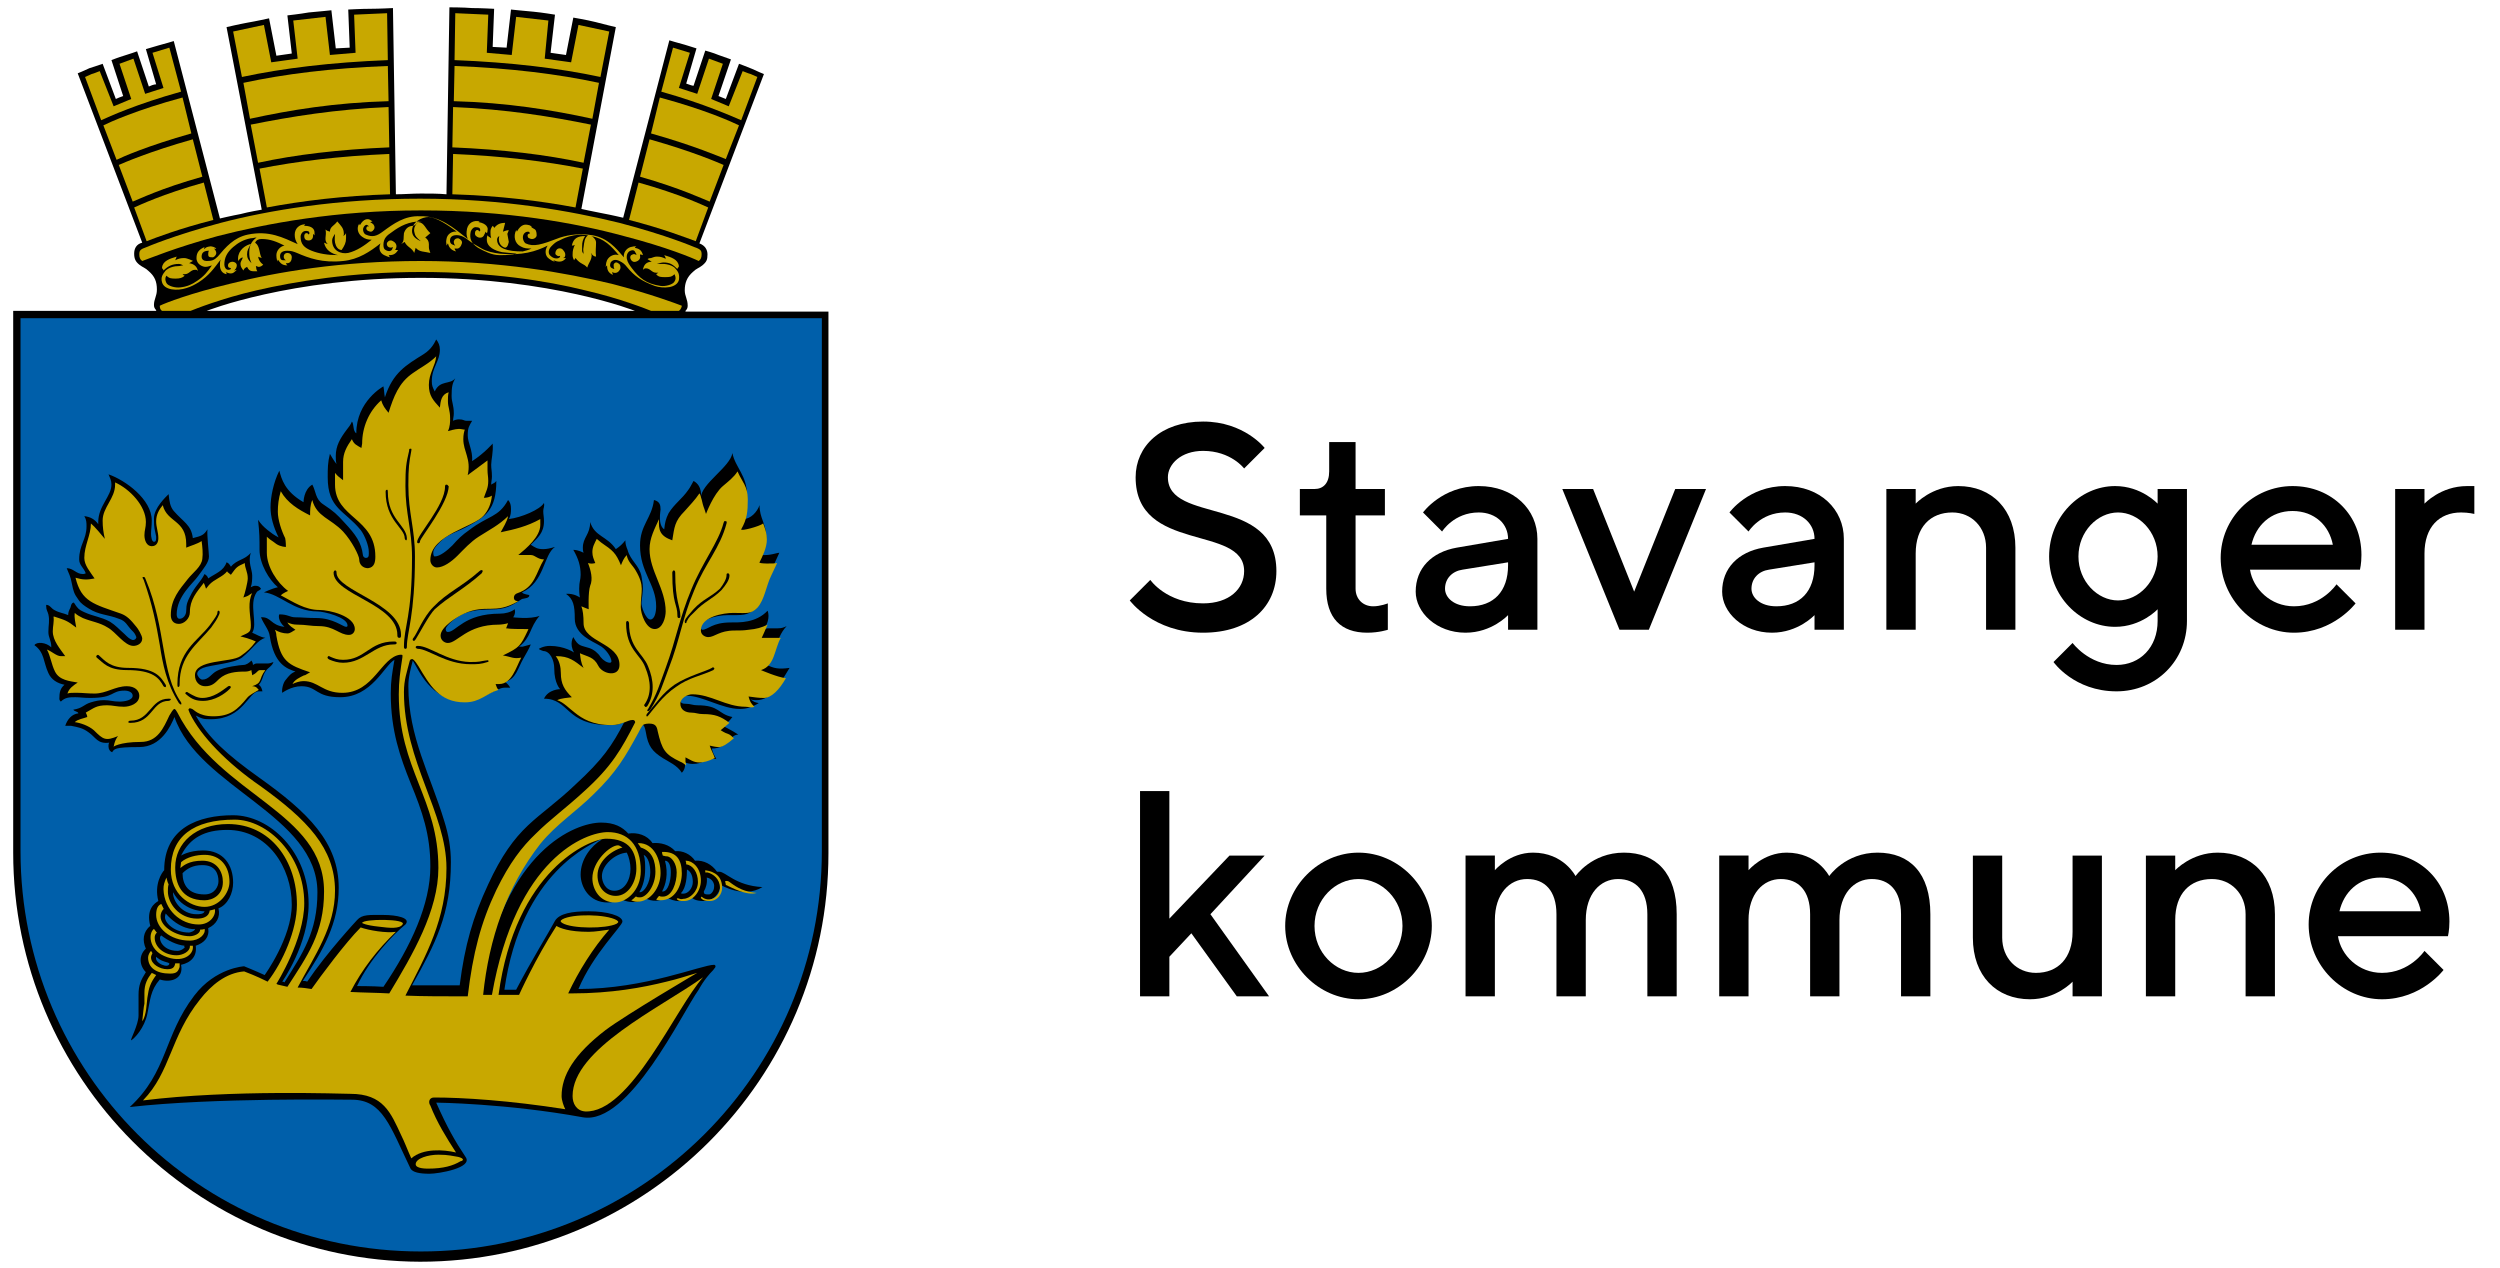 <?xml version="1.0" encoding="UTF-8"?>
<!-- Generator: Adobe Illustrator 28.0.0, SVG Export Plug-In . SVG Version: 6.00 Build 0)  -->
<svg xmlns="http://www.w3.org/2000/svg" xmlns:xlink="http://www.w3.org/1999/xlink" version="1.1" x="0px" y="0px" viewBox="0 0 341 173" style="enable-background:new 0 0 341 173;" xml:space="preserve">
<style type="text/css">
	.st0{display:none;}
	.st1{display:inline;}
	.st2{fill:#C7A50D;}
	.st3{fill-rule:evenodd;clip-rule:evenodd;fill:#0D60AA;}
	.st4{fill-rule:evenodd;clip-rule:evenodd;fill:#2B2523;stroke:#FFFFFF;stroke-width:1.01;stroke-miterlimit:10;}
	.st5{fill-rule:evenodd;clip-rule:evenodd;fill:none;stroke:#13110C;stroke-width:0.954;stroke-miterlimit:10;}
	.st6{fill-rule:evenodd;clip-rule:evenodd;fill:none;stroke:#FFFFFF;stroke-width:0.954;stroke-miterlimit:10;}
	.st7{fill-rule:evenodd;clip-rule:evenodd;}
	.st8{fill-rule:evenodd;clip-rule:evenodd;fill:#005FAA;}
	.st9{fill-rule:evenodd;clip-rule:evenodd;fill:#C8A800;}
	.st10{fill:#C8A800;}
	.st11{fill:#005FAA;}
</style>
<g id="Layer_1">
	<g>
		<path d="M154.9,65.1c0-4.2,3.4-7.6,9.2-7.6c5.6,0,8.4,3.6,8.4,3.6l-2.8,2.8c0,0-1.8-2.4-5.6-2.4c-3,0-4.8,1.8-4.8,3.6    c0,6.4,14.8,2.4,14.8,12.8c0,4.8-3.6,8.4-10,8.4c-6.8,0-10-4.4-10-4.4l2.8-2.8c0,0,2.2,3.2,7.2,3.2c3.6,0,5.6-2,5.6-4.4    C169.7,71.5,154.9,75.5,154.9,65.1z"></path>
		<path d="M181.3,60.3h3.6v6.4h4v3.6h-4v10c0,1.4,1,2.4,2.4,2.4c1,0,2-0.4,2-0.4v3.6c0,0-1.2,0.4-2.8,0.4c-3.6,0-5.6-2-5.6-6v-10    h-3.6v-3.6h2c1.2,0,2-0.8,2-2.4V60.3z"></path>
		<path d="M205.7,85.9v-2c0,0-2.2,2.4-5.8,2.4c-4,0-6.8-2.8-6.8-5.6c0-3.2,2.2-5.4,5.6-6l7-1.2c0-2-1.6-3.6-4-3.6    c-3.4,0-5,2.6-5,2.6l-2.6-2.6c0,0,2.6-3.6,7.6-3.6c4.8,0,8,3.2,8,7.2v12.4H205.7z M205.7,77.1v-0.4l-6.2,1    c-1.4,0.2-2.4,1.2-2.4,2.6c0,1.2,1.2,2.4,3.4,2.4C203.7,82.7,205.7,80.7,205.7,77.1z"></path>
		<path d="M220.9,85.9l-7.8-19.2h4.2l5.6,14l5.6-14h4.2l-7.8,19.2H220.9z"></path>
		<path d="M247.5,85.9v-2c0,0-2.2,2.4-5.8,2.4c-4,0-6.8-2.8-6.8-5.6c0-3.2,2.2-5.4,5.6-6l7-1.2c0-2-1.6-3.6-4-3.6    c-3.4,0-5,2.6-5,2.6l-2.6-2.6c0,0,2.6-3.6,7.6-3.6c4.8,0,8,3.2,8,7.2v12.4H247.5z M247.5,77.1v-0.4l-6.2,1    c-1.4,0.2-2.4,1.2-2.4,2.6c0,1.2,1.2,2.4,3.4,2.4C245.5,82.7,247.5,80.7,247.5,77.1z"></path>
		<path d="M261.3,68.7c0,0,2.2-2.4,5.8-2.4c4.6,0,7.8,3.2,7.8,8.4v11.2h-4V74.7c0-2.8-2-4.8-4.6-4.8c-3,0-5,2-5,5.6v10.4h-4V66.7h4    V68.7z"></path>
		<path d="M294.3,83.1c0,0-2.2,2.4-5.8,2.4c-4.8,0-9-4.2-9-9.6c0-5.4,4.2-9.6,9-9.6c3.6,0,5.8,2.4,5.8,2.4v-2h4v18    c0,5.4-4.2,9.6-9.6,9.6c-5.8,0-8.6-4-8.6-4l2.6-2.6c0,0,2.2,3,6,3c3.2,0,5.6-2.4,5.6-6V83.1z M288.9,81.9c2.8,0,5.4-2.6,5.4-6    s-2.6-6-5.4-6c-2.8,0-5.4,2.6-5.4,6S286.1,81.9,288.9,81.9z"></path>
		<path d="M306.9,77.7c0.4,2.6,2.8,5,6,5c3.8,0,5.8-3,5.8-3l2.6,2.6c0,0-3,4-8.4,4c-5.4,0-10-4.6-10-10.2c0-5.4,4.4-9.8,9.8-9.8    c5.4,0,9.4,4,9.4,9.4c0,1.2-0.2,2-0.2,2H306.9z M307.1,74.3h11.1c-0.5-2.6-2.5-4.6-5.5-4.6S307.7,71.7,307.1,74.3z"></path>
		<path d="M335.7,69.9c-3,0-5,2-5,5.6v10.4h-4V66.7h4v2c0,0,2.2-2.4,5.8-2.4h1v3.8C337.5,70.1,336.7,69.9,335.7,69.9z"></path>
		<path d="M165.1,124.7l8,11.2h-4.4l-6.2-8.6l-3,3.2v5.4h-4v-28h4v17.4l8.2-8.6h4.8L165.1,124.7z"></path>
		<path d="M185.3,116.3c5.4,0,10,4.6,10,10s-4.6,10-10,10c-5.4,0-10-4.6-10-10S179.9,116.3,185.3,116.3z M185.3,119.9    c-3.2,0-6,2.8-6,6.4s2.8,6.4,6,6.4c3.2,0,6-2.8,6-6.4S188.5,119.9,185.3,119.9z"></path>
		<path d="M224.7,124.7c0-3.2-1.6-4.8-4-4.8c-2.4,0-4.4,2-4.4,5.6v10.4h-4v-11.2c0-3.2-1.6-4.8-4-4.8c-2.4,0-4.4,2-4.4,5.6v10.4h-4    v-19.2h4v2c0,0,2-2.4,5.2-2.4c4.2,0,5.8,3.2,5.8,3.2s2.2-3.2,6.6-3.2c4.4,0,7.2,2.8,7.2,8.4v11.2h-4V124.7z"></path>
		<path d="M259.3,124.7c0-3.2-1.6-4.8-4-4.8c-2.4,0-4.4,2-4.4,5.6v10.4h-4v-11.2c0-3.2-1.6-4.8-4-4.8c-2.4,0-4.4,2-4.4,5.6v10.4h-4    v-19.2h4v2c0,0,2-2.4,5.2-2.4c4.2,0,5.8,3.2,5.8,3.2s2.2-3.2,6.6-3.2c4.4,0,7.2,2.8,7.2,8.4v11.2h-4V124.7z"></path>
		<path d="M282.7,133.9c0,0-2.2,2.4-5.8,2.4c-4.6,0-7.8-3.2-7.8-8.4v-11.2h4v11.2c0,2.8,2,4.8,4.6,4.8c3,0,5-2,5-5.6v-10.4h4v19.2    h-4V133.9z"></path>
		<path d="M296.7,118.7c0,0,2.2-2.4,5.8-2.4c4.6,0,7.8,3.2,7.8,8.4v11.2h-4v-11.2c0-2.8-2-4.8-4.6-4.8c-3,0-5,2-5,5.6v10.4h-4v-19.2    h4V118.7z"></path>
		<path d="M318.9,127.7c0.4,2.6,2.8,5,6,5c3.8,0,5.8-3,5.8-3l2.6,2.6c0,0-3,4-8.4,4c-5.4,0-10-4.6-10-10.2c0-5.4,4.4-9.8,9.8-9.8    c5.4,0,9.4,4,9.4,9.4c0,1.2-0.2,2-0.2,2H318.9z M319.1,124.3h11.1c-0.5-2.6-2.5-4.6-5.5-4.6S319.7,121.7,319.1,124.3z"></path>
	</g>
</g>
<g id="Layer_3" class="st0">
	<g class="st1">
		<path class="st2" d="M93.4,43.2l1.1-0.8c0.2-0.3,0.2-0.5,0.2-0.8c0-0.5-0.1-0.9-0.2-1.2c-0.1-0.3-0.2-0.5-0.2-0.8    c0-0.8,0.2-1.4,0.9-2c0.2-0.2,0.4-0.3,0.6-0.4c0.2-0.1,0.5-0.2,0.7-0.5c0.8-0.6,1-1.4,1.1-1.9c0.1-0.6,0-1.6-1.2-2l9.1-22.3    l-4.9-1.9l-1.9,4.6l-1.7-0.6l1.6-4.8L94,6.4l-1.6,4.7l-2-0.6l1.2-4.9l-4.8-1.3l-5.5,24.3l1.2,0.3l1-4.4c5.7,1.4,9,2.6,13.2,4.4    l-1.4,3.5c-8.4-2.8-20.6-6.1-34.9-6.4l0.1-4.2c5,0,11.3,0.6,17.1,1.5l-0.8,4.5l1.2,0.2l4.5-24.5l-6.3-1.1l-0.8,5l-2-0.3l0.4-5    l-5.6-0.5l-0.4,5l-2,0l0-5l-6.3-0.1L59.2,26c-0.7,0-1.3,0-2,0c-0.6,0-1.2,0-1.8,0L55.3,1.6l-6.4,0.1l0.1,5l-2,0.1l-0.5-5l-5.6,0.5    l0.5,5l-1.9,0.3l-0.9-4.9l-6.2,1.1l4.1,23.9c-1.3,0.2-2.7,0.4-3.9,0.7L27.1,4.9l-4.8,1.3l1.2,4.9l-2,0.6L19.9,7l-4.7,1.4l1.6,4.7    l-1.7,0.6l-1.9-4.6l-4.8,2l9,21.8c-0.6,0.5-1,1.1-1,1.9c0,0.9,0.3,1.4,0.9,1.9c0.3,0.2,0.5,0.3,0.7,0.5c0.2,0.1,0.4,0.2,0.6,0.4    c0.6,0.6,0.9,1.1,0.9,2c0,0.3-0.1,0.5-0.2,0.8c-0.1,0.3-0.2,0.7-0.2,1.2c0,0.3,0,1.4,0.8,1.9 M87.8,6l2.4,0.6l-1.2,4.8l4.3,1.2    L94.8,8l2.3,0.7l-1.5,4.7l3.9,1.5l1.9-4.5l2.5,1l-2.5,6.2c-4.4-1.9-8.3-3.4-15.1-5.1L87.8,6z M86.1,13.6c6.7,1.6,10.5,3.1,14.9,5    l-1.5,3.7c-4.7-2-8.4-3.1-14.3-4.6L86.1,13.6z M83.9,23.3l1-4.4c5.9,1.5,9.5,2.5,14.1,4.5l-1.7,4.3C93.1,26,89.6,24.8,83.9,23.3z     M60.9,2.9l3.8,0l0,4.9L69,8l0.4-4.9l3.1,0.3l-0.4,5l4.5,0.5L77.4,4l3.7,0.6L80,11c-8-1.3-15.3-1.5-19.2-1.5L60.9,2.9z M60.7,10.7    c3.8,0,11.1,0.2,19,1.5L79,16.3c-6.9-1.1-13.3-1.7-18.3-1.7L60.7,10.7z M60.6,15.9c4.9,0,11.3,0.6,18.1,1.6l-0.8,4.5    c-5.9-1-12.2-1.5-17.3-1.6L60.6,15.9z M54.1,26.1c-5.6,0.2-11.2,0.7-16.4,1.5l-0.7-4c4.9-0.9,11.2-1.5,17.1-1.6L54.1,26.1z     M33.8,4.9l3.7-0.6l0.9,4.9l4.3-0.7l-0.5-4.9l3.1-0.3l0.5,5l4.5-0.3l-0.1-5l3.8,0l0,6.5c-8.1,0.2-15.3,1.3-19.2,2L33.8,4.9z     M35.1,12.6c3.8-0.7,10.9-1.8,18.9-2l0,4.2c-6.9,0.2-13.4,0.8-18.3,1.7L35.1,12.6z M36,17.8c4.8-0.9,11.2-1.5,18.1-1.7l0,4.6    c-6,0.1-12.3,0.7-17.3,1.7L36,17.8z M10,11.8l2.5-1l1.9,4.5l3.9-1.5l-1.5-4.7l2.3-0.7l1.6,4.7L25,12l-1.2-4.8l2.4-0.7l1.5,6.4    C20.8,14.6,17,16.1,12.5,18L10,11.8z M13,19.2c4.4-1.9,8.2-3.4,14.9-5.1l0.9,4.1c-6,1.5-9.6,2.6-14.3,4.6L13,19.2z M15,24.1    c4.7-2,8.2-3.1,14.1-4.6l1,4.4c-5.8,1.4-9.2,2.7-13.4,4.5L15,24.1z M17.2,29.5c4.1-1.8,7.5-3,13.2-4.4l0.8,3.6    c-5,1-9.4,2.3-12.8,3.7L17.2,29.5z M56.9,38.6c12,0,25.6,2.8,31.3,4.8l-64,0.2C30,41.8,44.7,38.6,56.9,38.6z M18.6,35.9    c-0.4,0-0.9-0.3-1-0.7c-0.2-0.6,0.1-1.2,0.7-1.4c11.5-4.2,24.9-6.5,38.6-6.5c13.7,0,27.1,2.2,38.6,6.5c0.6,0.2,0.9,0.8,0.7,1.4    c-0.2,0.6-0.8,0.9-1.4,0.7c-11.2-4.1-24.3-6.3-37.8-6.3c-13.5,0-26.6,2.2-37.9,6.3C18.9,35.9,18.7,35.9,18.6,35.9z M21.4,43.1    c-0.4,0-0.9-0.3-1-0.7c-0.2-0.6,0.1-1.2,0.6-1.4c10.4-3.9,22.7-6.3,35.9-6.3c13.1,0,25.6,2.3,35.9,6.2c0.6,0.2,0.9,0.8,0.6,1.4    c-0.2,0.6-0.8,0.9-1.4,0.6C82,39.2,69.8,37,57,37c-12.9,0-25.1,2.3-35.2,6.1C21.7,43.1,21.5,43.1,21.4,43.1z"></path>
		<g>
			<path class="st3" d="M112.6,42.2V116c0,30.6-24.8,55.5-55.5,55.5S1.7,146.6,1.7,116l0-73.8H112.6z"></path>
			<path class="st4" d="M17.2,101.2"></path>
			<path class="st4" d="M16.6,82.9"></path>
			<path class="st4" d="M22.7,95.8"></path>
			<path class="st4" d="M24.2,96.7"></path>
			<path class="st5" d="M55.2,64.2"></path>
			<path class="st6" d="M52.1,69.5"></path>
			<path class="st4" d="M83,86.5"></path>
			<path class="st4" d="M89,79.9"></path>
			<path class="st4" d="M96,80.4"></path>
			<path class="st4" d="M95.7,73.4"></path>
			<path class="st4" d="M17,100.2"></path>
			<path class="st4" d="M16.5,81.8"></path>
			<path class="st4" d="M22.5,94.7"></path>
			<path class="st4" d="M24,95.7"></path>
			<path class="st5" d="M55,63.2"></path>
			<path class="st6" d="M52,68.5"></path>
			<path class="st4" d="M82.9,85.5"></path>
			<path class="st4" d="M88.8,78.9"></path>
			<path class="st4" d="M95.8,79.3"></path>
			<path class="st4" d="M95.5,72.4"></path>
			<path class="st2" d="M100.2,118.8c-0.5-0.5-1-1-1.9-1.5c-0.5-0.6-1.2-1.1-2.1-1.4c-0.4-0.1-0.8-0.2-1.2-0.2     c-0.5-0.5-1.1-0.9-1.9-1.1c-0.4-0.1-0.7-0.2-1-0.2c-0.5-0.4-1.1-0.8-1.8-1c-0.5-0.2-1-0.3-1.6-0.3c-0.7-0.6-1.5-1-2.3-1.2     c-0.2-0.1-0.5-0.1-0.7-0.1c-1-0.5-2.3-0.8-3.7-0.7c-2.7,0.1-6.1,2.5-8.3,5.7c-2.5,3.7-5.2,9.9-6.2,16.5l-1.2,0     c0,0,0.3-2.8,0.6-4.1c1.8-7.1,3.5-10.3,6.6-14.4c1.3-1.7,3.2-2.7,5.6-4.9c3.3-3.2,5.8-6,7.6-9.4c0.3-0.5,0.3-0.9,0.7-0.9     c0.4,0,0.5,0.6,0.6,1c0.3,1.7,0.9,2.5,2.2,3.3c0.7,0.5,1.7,1.2,2.3,2.1c0,0,0.7-0.7,0.5-1.6c0.4,0.1,0.7,0.2,1.1,0.2     c1.4,0,1.5-0.7,3-0.7c-0.3-0.5-0.5-0.9-0.6-1.3c2.1,0,2.3-1.8,3.4-1.8c-0.8-0.6-1.3-0.8-2-1.2c0.4-0.4,0.7-0.5,1.2-1.1     c-1.9-0.4-1.9-1.4-4.8-1.4c-0.6,0-0.7,0-1.2,0c-0.5,0-0.8-0.3-0.8-0.8c0-1,0.7-1.3,1-1.3c3.2,0.1,4,1.2,6.3,1.8     c0.9,0.2,2.4,0.7,3.3,0.1c-0.5,0-1-0.9-1-0.9s1,0.3,1.3,0.2c1.8-0.3,2.1-1.9,3.4-4.1c-1.4,0.2-1.9,0.1-3.1-0.4     c1.5-1,1.1-3.3,2.7-5c-0.4,0.2-0.7,0.2-1.2,0.2c-0.5,0-0.7,0-1.2,0c-0.2,0-0.4,0-0.5,0.1c0.9-1.4,0.5-2.4,0.5-2.4     c-1.5,1.6-3.6,2-4.6,2c-2.4,0-2.6,0.8-3.5,0.7c-0.1,0-0.7-0.3-0.7-0.9c0.1-0.7,1.3-1.9,3.3-1.9c1.7,0,2.3-0.3,3.2-1     c1.2-0.9,1.6-1.5,2.5-3.3l1.4-3.1c-0.5,0-1.2,0.4-2.4,0.3c0.4-0.9,0.7-1.2,0.7-2.3c0-1.7-0.8-2.4-0.8-4.1     c-0.3,0.9-1.1,1.8-2.1,1.8c0.4-1.1,0.5-1.8,0.5-3c0-2.7-1.6-3.6-1.9-5.5c-0.3,1.8-4,4-4,5.8c0,0,0.1-1.5-1.1-2.2     c-0.2,0.5-0.3,0.7-0.6,1.1c-0.9,1.2-1.9,1.7-2.6,3c-0.4,0.7-0.5,1.3-0.6,2.1c-0.9-0.5-0.5-2.3-0.5-2.5c0-0.6-0.1-1.1-0.8-1.3     c-0.3,2.3-1.4,3-1.4,5.7c0,3.4,2,4.7,2,7.5c0,0.8-0.4,2.2-1.1,2.2c-0.8,0.1-1.8-0.9-1.6-1.8c0.2-1.2,0.4-2,0.1-3.5     c-0.3-1.5-0.9-2.3-1.3-3.8c-0.1-0.5-0.2-0.7-0.3-1.2c-0.4,0.5-0.7,0.8-1.2,1.2c-1.2-1.7-2.7-1.7-3.3-3.5c0,1.6-1,2.1-1,3.4     c0,0.3,0,0.4,0.1,0.7c0,0-0.6-0.3-1.3-0.3c0.7,1.1,1,2.1,1,3.2c0,0.7-0.2,0.9-0.2,1.8c0,0.6,0.1,1.1,0.1,1.1s-0.7-0.6-1.8-0.5     c0.9,0.7,1.3,1.2,1.3,2.9c0,2.1,2.3,3,3.1,3.4c0.9,0.5,1.3,1.9,1.3,2.3c0,0.5-0.6,0.7-0.7,0.7c-0.4,0-0.8-0.1-1.1-0.6     c-0.3-0.5-0.7-1.3-1.3-1.5c-1.1-0.4-1.2-0.4-1.9-1.6c0,0-0.4,1-0.1,1.8c0,0.1,0,0.2,0,0.2s0,0-0.1-0.1c-0.6-0.4-1.6-1.1-2.8-0.8     c-0.8,0.2-1.4,0.4-1.4,0.4c0,0.2,0.5,0.3,0.5,0.3c0.8,0,1.4,1.1,1.4,2.2c0,1.9,0.8,2.6,0.8,2.6s-1.6,0-2.1,1.2     c3.3,0,1.6,3.1,6.7,3.3c0.6,0,2.3,0,2.3,0c-1.8,2.8-2.8,4.5-6.3,7.7c-2.4,2.2-3.4,3-5.2,4.7c-1.8,1.7-3.4,4.1-5.1,7.9     c-1.9,4.2-3.4,8.3-4,13.6c-1.9,0-3.3-0.1-5.5-0.1c3-5.4,5-9.2,5-15.9c0-1.8-0.1-3.5-0.6-5.3c-1.7-6-4.7-10.1-4.8-16.7     c0-1.2,0.2-2.6,0.4-3.7c0.7,1.1,2.4,5.3,6.7,5.3c2.2,0,4.1-1.8,5.2-1.8l0.7,0c-0.3-0.5-0.7-0.8-0.7-0.8c1.4-0.4,1.6-1.8,2.4-3     c0.4-0.7,0.7-1.1,0.9-1.8l-1,0.3l-0.5,0c1.6-1.3,1.4-2.6,2.7-4c-1.2,0.4-3.4,0.2-3.4,0.2c0.3-0.5,0.2-1,0.2-1     c-0.5,0.3-2,1.3-2.6,1.3c-4.7,0-3.8,2.3-5.8,1.9c-0.7-0.1-0.4-0.9-0.4-1.1c0-0.5,1.5-2.2,2.4-2.5c1.6-0.5,2-0.4,4-0.5     c1.5-0.1,2.4-0.2,3.5-0.9c0.4-0.2,0.9-0.1,0.9-0.5c0-0.1-0.8-0.1-1-0.4c3-1.3,2.8-4.8,4.3-5.9c-0.6,0.2-1,0.3-1.5,0.3     c-0.8,0-1.1-0.2-1.6-0.6c0.8-0.9,1.7-1.5,1.7-3.1c0-0.5-0.1-0.8-0.1-1.3c0-0.4,0.1-0.6,0.1-1.1c-0.5,0.8-2.9,1.9-4.5,2.1     c0.3-0.5,0.3-1,0.3-1.3c0-0.5-0.6-0.7-0.4-1.1c-1.9,3.7-3,2.4-5.4,4.3c-0.9,0.7-1,1.1-1.8,2c-0.7,0.7-1.6,1.1-2.2,1.1     c-0.3,0-0.7-0.6-0.7-0.8c0-0.5,0.6-1.5,1.3-2.1c0.9-0.7,2-1,2.8-1.5c2.5-1.4,4.4-1.7,4.4-5.5c-0.2,0.2-0.4,0.3-0.7,0.5     c0.1-0.4,0.1-0.6,0.1-1.1c0-0.7-0.1-0.9-0.1-1.5c0-0.7,0.3-1.7,0.2-2.8c0,0-1,1.2-2.7,2.3c0.1-1.5-0.6-2.4-0.6-3.3     c0-1,0.2-1.2,0.6-1.9c-0.3,0-0.4,0-0.7,0c-0.5,0-0.4-0.2-1.1-0.2c-0.3,0-0.5,0-0.7,0.2c0.1-0.4,0.1-0.5,0.1-0.9     c0-1.1-0.3-1.4-0.3-2.3c0-1.1,0.2-1.6,0.5-2.3c-0.6,0.9-2,0.2-2.6,1.7c-0.3-0.5-0.4-0.8-0.4-1.3c0-1.8,1-2.5,1-4.1     c0-0.5-0.1-0.9-0.5-1.3c-0.2,0.4-0.5,1.2-1.6,1.9c-2.2,1.4-4,2.3-5,5.6c-0.1-0.5-0.1-0.9-0.2-1.4c0,0-3.5,1.9-3.5,6.1     c-0.5-0.3-0.3-1.3-0.6-1.6c-0.2,0.4-0.4,0.7-0.6,1c-0.8,1.1-1.4,2.1-1.4,3.4c0,0.4,0,0.7,0.1,1.1c-0.4-0.4-0.9-1.3-0.9-1.3     c-0.3,1.1-0.2,1.7-0.2,2.8c0,4.1,2.7,3.8,4.8,6.4c0.6,0.8,0.8,1.9,0.8,2.5c0,0.4-0.1,1.7-0.5,1.7c-0.2,0-0.8,0.5-1.2-0.9     c-0.4-1.2-0.8-1.6-2.2-3.1c-1.1-1.1-1.9-1.5-2.9-2.4c-0.9-0.8-0.7-2.3-1.1-3.2c-1.2,0.6-1.2,2.2-1.2,2.2c-2.5-1.4-2.9-3-3.1-4.1     C39.4,67.7,39,69.6,39,71c0,1.2,0.4,2.5,1.1,3.8c-0.6-0.3-0.9-0.5-1.4-0.9c-0.6-0.5-0.8-0.8-1.3-1.3c0.2,1.8,0.2,2.4,0.2,3.9     c0,1.8,1.2,3.9,2.3,4.8c-0.9,0.2-1.8,0.7-1.8,0.7c2.1,0.2,3.9,1.9,7.1,1.9c0.8,0,3.8,1.3,3.8,2.4c0,0.1-0.1,0.6-0.6,0.6     c-1,0-1.5-0.5-3.5-0.8c-0.8-0.1-1.6,0-2.7-0.5c-0.8-0.3-0.8-0.7-1.9-1.1c-0.1,0-0.3,1.1,0.5,1.9c-1.8-0.1-1.7-1.3-3-1.2     c0.3,0.9,1,1.6,1.1,2.4c0.6,3.7,2.2,4.2,3.3,4.6c-0.6,0.2-0.8,0.6-1.2,1.1c-0.3,0.4-0.6,1.2-0.4,1.7c0,0,1.1-0.8,2.4-0.8     c2.1,0,1.8,1.4,5,1.4c4.1,0,5.3-3.8,6.5-4.5c-0.3,1.7-0.4,3.2-0.4,4.9c0,4.3,1.6,7.7,2.8,11c1.5,3.8,2.7,6.5,2.7,10.6     c0,4.8-2.5,10.3-6.1,15.5c-1.3-0.1-2.6-0.1-2.6-0.1c1.6-3.5,2.2-4.5,3.6-5.7c0.7-0.9,0.7-2.2-1.1-2.2c-1.1,0-2.1-0.3-2.8,0.4     c0,0-2.5,3-4.3,7.1c-0.1,0.2-2.1,0-2.3,0c2.6-4.6,4.1-8.1,3.9-12.6c-0.2-5.1-1.6-10.3-11.9-15.2c-4.7-2.2-8.4-3.7-8.4-5.5     c0,0,0.4,0,0.4,0c0.6,0.1,1,0.1,1.9-0.3c4-1.4,3.7-4.1,5-4.3c0.2,0,0.5,0,0.7,0c-0.1-0.4-0.6-0.9-1-1c0.4-0.6,0.6-1,0.9-1.7     c0.3-0.5,0.8-0.7,0.9-1.3c-0.3,0.1-0.5,0.2-0.8,0.2L35.1,91c-0.2,0-1.1,0.3-1.2,0.5c-0.1-0.2-0.1-0.6-0.2-0.8     c-0.3,0.3-1,1-1.9,1.3c-0.3,0.1-1.7,0.4-2.5,1.1c-0.9,0.7-0.5,1-1.6,1.2c-0.3,0.1-0.9-0.3-0.9-0.7c0-0.3-0.1-1.1,0.6-1.5     c1.3-0.7,3.5-1,4.5-1.9c1.3-1.3,2-1.8,3-2.2c-0.7,0-1.1-0.3-1.8-0.5c0.6-1.2-0.9-3.6-0.1-5.2c0.2-0.4,0.4-0.3,0.5-0.6     c-0.2-0.3-0.5-0.3-0.8-0.3c-0.2,0-0.3,0.1-0.6,0.2c0.1-0.5,0-1.2,0-1.5c-0.1-0.8-0.8-1.7-0.6-2.9c-0.6,1.1-1.7,1.1-2.3,2.1     c-0.2-0.2-0.3-0.4-0.6-0.5c-0.2,1.1-0.7,1.9-1.6,2.7c-0.1-0.3-1.1-0.6-1-0.9c-0.3,1.5-0.8,1.3-1.3,2.7c-0.2,0.6-0.3,1.7-0.2,2.5     c0.1,0.5-0.5,0.8-1,0.9c-0.3,0-1.1-0.2-1.4-1c-0.8-2.7,0.6-4,1.4-4.6c0.8-0.7,2.4-2.1,2.3-2.9c-0.1-0.5-0.2-2.7-0.2-3.4     c-0.4,0.8-0.7,1-1.8,1.4c-0.4-1.7-1.5-2-2.9-3.2c-0.6-0.5-0.8-1.2-1-2.1c-0.3,0.4-1.4,2-1.3,3.3c0.2,1.4,0.5,1.4,0.8,2.4     c0.1,0.4-0.1,0.7-0.4,0.7c-0.4,0-0.6-0.6-0.6-1c-0.1-0.5-0.1-1-0.2-1.8c-0.3-2.7-3.9-4.8-6.2-5.3c0.2,0.5,0.4,0.8,0.5,1.3     c0.2,1.5-1.4,2.9-1.1,5c0,0.1,0,0.2,0,0.3c-0.6-0.5-1.1-0.8-1.9-0.8c0.3,0.4,0.4,0.7,0.4,1.3c0.2,1.7-0.7,2.5-0.4,4.4     c0.1,0.8,0.7,1,1.1,1.7c-0.1,0-0.2,0.1-0.3,0.1c-0.8,0.1-1.3-0.6-2.1-0.5c0.4,0.8,0.7,0.8,1,1.8c0.3,0.9,0.3,0.8,1,1.5     c0.4,0.4,1.1,0.9,1.6,1c1.1,0.4,1.9,0,3.4,0.4c1,0.2,1.6,0.7,2.3,1.5c0.3,0.3,0.5,1,0.7,1.5c0,0.1-0.1,0.7-0.5,0.8     c-0.4,0-0.7,0-1.2-0.3c-0.8-0.6-1.4-1.3-2.3-1.7c-1.3-0.5-1.7-0.4-3-0.8c-0.4-0.2-0.8-0.5-1.1-0.9c-0.2-0.2-0.5-0.6-0.5-0.5     c-0.2,0.1-0.2,0.4-0.3,0.7c-0.1,0.4-0.2,0.6-0.1,1c-0.7-0.2-1.2-0.2-1.9-0.5C7,87.3,6.8,86.9,6.3,87c0,0.1,0,0.1,0,0.2     c0,0.4,0.2,0.6,0.4,1C7,89,6.9,89.5,7,90.4c0.1,0.7,1.5,1.8,1.8,2.1c0,0-2.9-0.9-3.1-0.5c1.4,0.8,1.4,2.1,2.2,3.4     c0.6,0.8,1.3,1.2,2.3,1.3c-0.5,0.6-0.5,1.1-0.4,1.9c0,0.2,0.1,0.3,0.2,0.3c0.4-0.6,1.2-1.4,2-1.5c0.6-0.1,1,0,1.8-0.1     c3.2-0.4,2.4-1.3,4.1-1.5c0.5-0.1,1.1,0.7,1.1,1.2c0.1,0.6-0.7,1.4-1.4,1.3c-1.5-0.1-3.1,0.2-3.8,0.5c-0.9,0.4-0.9,0.4-2.1,0.8     c0.2,0.2,0.5,0.3,0.6,0.6c-0.9,0.2-1.3,1-1.5,1.9c0.3,0,0.5-0.1,0.8-0.1c1,0,1.6,0.1,2.4,0.5c1,0.6,1.4,1.4,2.8,1     c0,0.2,0,0.3,0,0.5c0,0.3,0.2,0.6,0.5,0.7c0.3-0.5,0.1-0.7,3.4-1.1c2.9-0.4,4-3.7,4-3.7c0.3,0.4,0.6,2.5,4.1,4.3     c8.9,4.4,16.1,7.4,16.1,16.3c0,5.1-1.8,7.9-4.2,11.7c-0.1,0-0.2,0-0.3-0.1l-1.6-0.6c1.5-2.4,3.8-6.9,3.6-11.5     c-0.1-2.6-1.1-4.9-2.8-6.9c-2.3-2.5-5.5-3.7-8.9-3.2c-2.7,0.4-4.7,1.5-5.7,3c-0.6,0.9-1,2.4-0.9,3.8c-0.2,0.2-0.3,0.4-0.4,0.6     c-0.5,0.9-0.7,2.1-0.4,3.4c-0.5,0.4-1.2,1.3-1.2,2.4c0,0.2,0,0.5,0.1,0.7c-0.7,0.7-1.3,1.8-0.8,3c-0.4,0.6-0.6,1.2-0.5,1.8     c0.1,0.4,0.3,0.8,0.6,1.2c-0.5,0.7-0.8,1.5-0.9,2.2c-0.2,1.1,0,2.2,0,3c-0.1,1.2-0.9,3.8-0.9,3.8c1.4-1.2,2.6-3.6,2.4-5.1     c0-0.5,0.2-1.5,0.2-1.5c0.3-0.7,0.7-1.1,1-1.4c0.2,0,0.5,0.1,0.7,0.1c0.4,0,0.9-0.1,1.3-0.4c0.3-0.2,0.8-0.7,0.9-1.6     c0.5-0.1,0.9-0.4,1.1-0.5c0.6-0.5,0.9-1.2,0.9-1.9c0.2-0.1,0.3-0.2,0.5-0.3c0.6-0.5,0.9-1.2,0.8-2c0.1-0.1,0.3-0.1,0.4-0.2     c0.7-0.5,1-1.3,1-2.5c0.6-0.3,1-0.8,1.3-1.3c0.5-1,0.6-2.7-0.1-3.9c-0.5-0.9-1.3-1.5-2.3-1.7c-1.1-0.2-2.6,0.2-3.8,0.9     c0.1-0.6,0.3-1.2,0.6-1.6c0.7-1.1,2.4-1.9,4.5-2.2c2.8-0.4,5.4,0.5,7.4,2.6c1.5,1.6,2.3,3.5,2.4,5.8c0.2,4.3-2.1,8.6-3.5,10.8     c-0.9-0.4-1.6-0.6-1.6-0.6s-3.7,0.2-6.5,3.8c-4.1,5.2-3.5,9.8-8.4,14.4c10.9-1.3,27.7-1,28.7-1c4,0,4.9,3.5,7.6,9     c0.3,0.5,1.1,0.7,2.4,0.7c1.1,0,5.7-0.7,4.7-2.2c-1.3-2-2.4-3.8-3.8-7c0,0,9.1,0.1,19,1.9c6,1.1,12.8-13.5,15-16.5     c0,0,0.7-1.3,1.9-2.6c0.1-0.2,0.3-0.2,0.3-0.4c0-0.1-0.1-0.2-0.2-0.2c-1.6,0-7.6,3.1-16.3,3.1c1.9-4.5,4.4-8.2,4.4-8.7     c0-0.8-1.9-1.3-4.3-1.3c-2.2,0-3.9,0.2-4.4,1.2c-0.8,1.5-2.5,5-4.6,8.9l-1.6,0c0.7-5.2,3.6-12.1,5.9-15.6c1.9-2.8,4.8-4.9,7-5     c0,0,0,0,0.1,0c-1.3,0.9-2.1,2.2-2.4,3.7c-0.2,1.1-0.1,2.3,0.3,3.3c0.5,1.4,1.6,2.3,3,2.5c0.6,0.1,1.3,0,1.9-0.1     c0.5,0.3,1,0.4,1.5,0.4c0.7,0,1.3-0.1,1.8-0.4c0.2,0,0.4,0.1,0.6,0.1c0.1,0,0.2,0,0.2,0c0.5,0,1-0.1,1.4-0.3     c0.4,0.4,0.9,0.6,1.5,0.7c0.2,0,0.4,0.1,0.6,0.1c0.6,0,1.1-0.2,1.6-0.5c0.3,0.2,0.6,0.3,1,0.4c0.2,0,0.4,0.1,0.6,0.1     c1.1,0,2.4-0.7,2.9-2c0.1-0.2,0.2-0.5,0.2-0.9c0.1,0.1,0.2,0.2,0.3,0.3c0.5,0.5,1.1,1,1.8,1.2c0.7,0.2,1.1,0.4,1.9,0.4     c0.7,0,1.6-0.7,1.7-0.7c0,0-0.9-0.1-1.9-0.2C101.8,120.6,100.7,119.2,100.2,118.8z M24.5,129c-0.3,0.2-1,0-1.3-0.1     c-0.3-0.2-0.6-0.4-0.6-0.6c0-0.1,0-0.1,0-0.2c0.2,0.1,0.4,0.3,0.7,0.4c0.5,0.2,0.9,0.4,1.3,0.4C24.5,128.9,24.5,129,24.5,129z      M26.2,127c-0.4,0.4-1.2,0.3-2.2-0.1c-0.6-0.3-0.9-0.6-1-0.7c-0.2-0.4,0-0.8,0.2-1c0.2,0.2,0.5,0.4,0.9,0.6     c0.9,0.5,1.7,0.7,2.4,0.8C26.5,126.7,26.4,126.9,26.2,127z M27.6,124.8c-0.4,0.3-1.4,0.2-2.8-0.5c-0.5-0.3-1.1-0.7-1.1-1.2     c0-0.3,0.1-0.5,0.3-0.7c0.4,0.7,1,1.2,1.6,1.5c0.2,0.1,1.1,0.5,2.2,0.6C27.8,124.5,27.8,124.7,27.6,124.8z M28.9,122.5     c-0.5,0.4-1.8,0.1-2.5-0.3c-0.6-0.3-1.1-1-1.3-1.8c-0.1-0.3-0.1-0.6-0.2-0.9c0.2,0.4,0.5,0.8,0.9,1.1c1,0.9,2.2,1.4,3.4,1.3     C29.1,122.2,29,122.4,28.9,122.5z M29.4,116.1c0.5,0.1,0.9,0.3,1.1,0.8c0.4,0.7,0.3,1.8,0,2.5c-0.1,0.3-0.6,0.7-1.3,0.9     c-0.8,0.2-1.7-0.1-2.5-0.8c-0.6-0.5-0.9-1.3-1-2.1C26.8,116.6,28.5,116,29.4,116.1z M86.6,117.9c-0.4,1.8-1.8,2.9-3.2,2.7     c-0.8-0.1-1.4-0.6-1.7-1.4c-0.3-0.8-0.3-1.8-0.2-2.4c0.2-1.1,0.8-2.1,1.7-2.7c0.6-0.4,1.4-0.6,2-0.6c0.1,0.1,0.2,0.2,0.3,0.3     C86.2,114.4,86.9,116.5,86.6,117.9z M89.3,117.7c-0.2,1.8-1,2.9-2.3,3.1c0.6-0.7,1.1-1.5,1.3-2.5c0.2-1,0.1-2.3-0.3-3.5     c0.1,0,0.1,0,0.2,0C88.9,115.5,89.4,116.5,89.3,117.7z M91.6,118.4c-0.3,0.9-0.7,1.5-1.3,1.8c0.3-0.6,0.6-1.4,0.7-2.3     c0.1-1,0-1.9-0.4-2.6C91.6,115.9,92,117,91.6,118.4z M94.2,119.2c-0.2,0.9-0.7,2-1.8,1.8c-0.1,0-0.2-0.1-0.3-0.1     c0.5-0.5,0.9-1.2,1.1-2c0.2-0.9,0.3-1.7,0.1-2.4C94.2,117,94.5,117.9,94.2,119.2z M97.2,120.2c-0.3,0.7-1.1,0.9-1.5,0.8     c-0.1,0-0.2-0.1-0.3-0.1c0.2-0.4,0.4-0.8,0.5-1.3c0.2-0.7,0.2-1.4,0.1-2c0.6,0.2,1,0.6,1.2,1C97.5,119.2,97.3,119.8,97.2,120.2z"></path>
		</g>
	</g>
</g>
<g id="Layer_4">
	<g>
		<path class="st7" d="M57.4,37.9c-17.9,0-29.2,4.5-29.2,4.5h58.4C86.6,42.4,75.3,37.9,57.4,37.9 M95.4,33.2L95.4,33.2    c0.8,0.3,1.1,0.9,1.1,1.5c0,0.7-0.1,1-0.7,1.5c-0.5,0.4-0.8,0.4-1.3,0.9c-0.8,0.7-1.1,1.5-1.1,2.5c0,0.8,0.4,1.2,0.4,2.1    c0,0.3-0.1,0.5-0.3,0.7l0,0.1h19.5v73.9c0,30.7-24.9,55.7-55.7,55.7C26.7,172,1.8,147,1.8,116.3l0-73.9h19.5l0-0.1    c-0.2-0.2-0.3-0.4-0.3-0.7c0-0.8,0.4-1.2,0.4-2.1c0-1.1-0.3-1.8-1.1-2.5c-0.5-0.5-0.8-0.5-1.3-0.9c-0.5-0.4-0.7-0.8-0.7-1.5    c0-0.7,0.3-1.3,1.1-1.5l-8.8-23.1c0,0,1-0.4,1.6-0.7C12.9,9.1,14,8.7,14,8.7l1.8,4.8c0.2-0.1,0.7-0.3,1-0.4l-1.6-4.9    c0,0,1-0.4,1.7-0.6c0.7-0.2,1.8-0.6,1.8-0.6l1.6,4.8c0.2-0.1,0.7-0.3,1-0.3l-1.4-4.8c0,0,1-0.3,1.7-0.5c0.8-0.2,2.1-0.6,2.1-0.6    l6.3,24.2c0,0,1.7-0.4,2.8-0.6c1.1-0.3,2.9-0.6,2.9-0.6L30.9,3.7c0,0,1.7-0.4,2.8-0.6c1.2-0.2,3-0.6,3-0.6l1,5.1l2.1-0.3l-0.6-5.2    c0,0,1.8-0.2,2.9-0.4c1.2-0.1,3.1-0.3,3.1-0.3l0.6,5.2l1.9-0.1l-0.2-5.2c0,0,1.8-0.1,3-0.1c1.2,0,3.1-0.1,3.1-0.1L54,26.5    c1.1,0,2.2-0.1,3.4-0.1h0.1c1.2,0,2.3,0,3.4,0.1L61.3,1c0,0,1.9,0,3.1,0.1c1.2,0,3,0.1,3,0.1l-0.2,5.2l1.9,0.1l0.6-5.2    c0,0,1.9,0.2,3.1,0.3c1.1,0.1,2.9,0.4,2.9,0.4l-0.6,5.2l2.1,0.3l1-5.1c0,0,1.8,0.3,3,0.6C82.3,3.3,84,3.7,84,3.7l-4.7,24.8    c0,0,1.8,0.4,2.9,0.6c1.1,0.2,2.8,0.6,2.8,0.6l6.3-24.2c0,0,1.3,0.4,2.1,0.6C94,6.3,95,6.6,95,6.6l-1.4,4.8c0.3,0.1,0.8,0.3,1,0.3    l1.6-4.8c0,0,1.1,0.3,1.8,0.6c0.6,0.2,1.7,0.6,1.7,0.6L98,13.1c0.3,0.1,0.7,0.3,1,0.4l1.8-4.8c0,0,1.1,0.4,1.8,0.7    c0.6,0.3,1.6,0.7,1.6,0.7L95.4,33.2z"></path>
		<path class="st8" d="M112.1,43.4v72.7c0,30.2-24.5,54.6-54.7,54.6S2.8,146.3,2.8,116.1l0-72.7H112.1z"></path>
		<path d="M68.8,135c1,0,1.6,0,1.6,0c2.2-4.2,4.4-7.7,5.3-9.4c0.6-1,2.3-1.3,4.6-1.3c2.5,0,4.6,0.6,4.6,1.4c0,0.6-4,4.4-6,9.2    c9.1,0,16.8-3.3,18.5-3.3c0.1,0,0.2,0.1,0.2,0.2c0,0.2-0.2,0.3-0.3,0.5c-1.3,1.3-2,2.7-2,2.7c-2.3,3.2-9.5,18.5-15.8,17.4    c-10.4-1.9-20-2-20-2c1.5,3.4,2.6,5.3,4,7.4c1.1,1.5-3.7,2.3-4.9,2.3c-1.4,0-2.3-0.2-2.6-0.7c-2.8-5.8-3.8-9.4-8-9.4    c-1.1,0-18.8-0.3-30.3,1c5.2-4.8,4.6-9.7,8.8-15.2c2.9-3.8,6.8-4,6.8-4s1.5,0.6,2.8,1.2c0,0,3.7-5.1,3.7-9.6    c0-5.1-3.3-10.2-8.8-10.2c-3.1,0-5.1,1.1-6.3,3.5c0,0,1.1-0.7,3-0.7c2.8,0,4.1,2,4.1,4.4c0,1.4-0.7,3-2,3.5    c0.3,1.2-0.3,2.2-1.4,2.7c0.2,1.2-0.5,2-1.7,2.4c0.2,1.4-0.6,2.3-2,2.6c0.4,1.9-1.4,2.5-2.9,2c-1.3,1.5-1.3,2.8-1.7,4.7    c-0.4,1.9-1.7,3.3-2.2,3.6c-0.2,0,1-2.1,1-3.4c0-1.1,0-1.7,0-2.8c0-1.3,0.3-2,1-3.1c-0.9-0.9-1-2.3,0-3.2    c-0.5-1.1-0.4-2.3,0.6-3.1c-0.6-2.3,0.6-3.1,1.1-3.4c-0.6-2.3,0.5-3.9,0.8-4.2c0-5.8,4.7-7.5,9.4-7.5c5,0,10.3,5,10.3,12.1    c0,5.5-3.6,10.6-3.6,10.6c0.1,0,0.2,0,0.3,0.1c2.5-4,4.5-6.9,4.5-12.3c0-10.5-16.2-14.3-19.5-23.9c-0.5,1.2-1.8,4.1-4.8,4.1    c-3.5,0-3.4,0.3-3.7,0.7c-0.3-0.1-0.5-0.4-0.5-0.8c0-0.2,0-0.3,0.1-0.5c-1.6,0.2-1.8-0.7-2.8-1.4c-0.8-0.6-1.4-0.7-2.4-0.9    c-0.3,0-0.5,0-0.8,0c0.3-0.9,0.9-1.6,1.8-1.7c-0.1-0.3-0.5-0.2-0.7-0.5c1.3-0.2,1.4-0.7,2.4-1c0.7-0.2,1.1-0.3,1.8-0.3    c0.8,0,1.2,0.2,2.1,0.2c0.7,0,1.8-0.2,1.8-0.8c0-0.5-0.6-0.7-1.1-0.7c-1.9,0-1.3,1-4.7,1c-0.9,0-1.4-0.1-2-0.1c-0.8,0-1.4,0-2,0.6    c-0.1-0.1-0.2-0.2-0.2-0.4c0-0.8,0.1-1.4,0.7-1.9c-1-0.2-1.8-0.7-2.2-1.6c-0.7-1.5-0.5-2.8-1.9-3.8c0.3-0.5,1.6-0.4,2.3,0.3    C7,87.3,6.6,87,6.6,86.2c0-1,0.2-1.5,0-2.4c-0.1-0.4-0.3-0.6-0.3-1.1c0-0.1,0-0.1,0-0.2c0.5,0,0.7,0.5,1.1,0.7    c0.7,0.4,1.2,0.4,1.9,0.7c0-0.4,0.1-0.6,0.3-1c0.1-0.3,0.1-0.6,0.4-0.7c0.1-0.1,0.3,0.4,0.5,0.6c0.3,0.4,0.6,0.5,1,0.7    c1.3,0.6,2.2,0.6,3.5,1.3c0.8,0.5,1.2,1,2,1.7c0.4,0.4,0.7,0.7,1.1,0.8c0.4,0,0.5-0.3,0.5-0.4c-0.2-0.5-0.3-0.6-0.6-0.9    c-0.7-0.7-0.8-1.3-1.8-1.6c-1.5-0.6-2.7-0.5-4.1-1.4c-0.5-0.3-1.1-0.7-1.4-1.2c-0.6-0.8-0.7-1.2-0.9-2.2c-0.2-1.1-0.4-1.3-0.7-2.1    c0.9,0,1.3,0.8,2.2,0.8c0.1,0,0.2,0,0.4-0.1c-0.3-0.8-0.9-1.1-0.9-1.9c0-2,1-2.7,1-4.5c0-0.5,0-0.9-0.3-1.4    c0.8,0.1,1.4,0.4,1.9,1.1c0-0.1,0-0.2,0-0.3c0-2.2,1.8-3.5,1.8-5.1c0-0.6-0.2-0.9-0.4-1.4c2.3,0.8,5.9,3.4,5.9,6.3    c0,0.8-0.1,1.3-0.1,1.8c0,0.4,0.1,1.1,0.4,1.1c0.3,0,0.3-0.3,0.3-0.7c-0.2-1.1-0.3-1-0.3-2.5c0-1.4,1.6-2.9,2-3.3    c0.1,1,0.2,1.7,0.7,2.3c1.3,1.5,2.4,1.9,2.6,3.7c1.2-0.3,1.5-0.4,2-1.2c-0.1,0.7,0.2,3.2,0.2,3.7c0,0.8-0.7,1.6-1.5,2.7    c-0.6,0.9-2.9,2.7-2.9,5.2c0,0.3,0.1,0.6,0.4,0.6c0.5,0,0.9-0.5,0.9-1.1c0-0.9,0.2-1.3,0.5-1.9c0.7-1.5,1.4-1.9,2-3.1    c0.3,0.2,0.4,0.3,0.5,0.6c1-0.7,2.1-1,2.5-2.2c0.3,0.1,0.4,0.3,0.6,0.6c0.8-1,1.9-0.9,2.7-1.9c-0.4,1.3,0.2,2.3,0.2,3.1    c0,0.4,0,1.1-0.2,1.6c0.2-0.1,0.4-0.2,0.6-0.2c0.4,0,0.6,0.1,0.8,0.4c-0.2,0.3-0.4,0.2-0.6,0.5c-1.1,1.6,0.2,4.3-0.6,5.5    c0.7,0.3,1.1,0.6,1.8,0.7c-1.1,0.3-1.7,1.5-3.2,2.7c-1.1,0.8-4.3,1-5.3,1.4c-0.5,0.2-0.8,0.5-0.8,0.8c0,0.3,0.4,0.8,0.7,0.8    c0.9,0,1.2-0.8,2-1.2c0.9-0.5,3.2-0.8,3.6-0.8c0.4,0,0.8-0.3,1.1-0.6c0.1,0.2,0.2,0.3,0.2,0.6c0.2-0.1,0.3-0.2,0.5-0.2h1.5    c0.3,0,0.5-0.1,0.8-0.2c-0.2,0.6-0.7,0.7-1.1,1.3c-0.4,0.6-0.4,1.3-0.9,1.8c0.3,0.2,0.4,0.5,0.5,0.9c-0.2,0-0.3,0-0.5,0    c-1.4,0-2.1,3.8-6.5,3.8c-1,0-1.1,0-2.1-0.5c1.7,3,4.2,5.3,8.7,8.5c6.6,4.7,10.8,8.8,10.8,15c0,4.8-2.1,8.5-4.9,12.7    c0.2,0,0.4,0,0.6,0.1c2.7-4,6.8-8.4,6.8-8.4c0.7-0.8,1.7-0.7,3.6-0.7c1.8,0,3.8,0.4,3,1.3c-1.5,1.2-4.9,4.7-6.6,8.4    c0,0,2.2,0,3.6,0.1c3.8-5.6,6.4-11.3,6.4-16.4c0-4.4-1.1-7.5-2.7-11.4c-1.4-3.5-2.7-7.1-2.7-12.2c0-1.8,0.2-2.8,0.5-4.6    c-1.4,0.8-3.1,5.1-7.4,5.1c-3.4,0-3.1-1.5-5.3-1.5c-1.4,0-2.6,0.9-2.6,0.9c-0.1-0.4,0.1-1.4,0.5-1.8c0.4-0.5,0.7-0.9,1.3-1.1    c-1.2-0.4-2.9-1-3.5-4.8c-0.1-0.9-0.8-1.6-1.2-2.6c1.4-0.1,1.3,1.1,3.2,1.3c-0.9-0.8-0.8-1.6-0.7-1.7c1.2,0,1.4,0.4,2.2,0.4    c0.8,0,1.7,0.1,2.9,0.1c2.2,0,3.6,1.2,4,1.2c0.2,0,0.2-0.1,0.2-0.2c0-1.1-3.2-1.9-4.1-1.9c-3.3,0-5.1-2.4-7.3-2.6    c0,0,1-0.5,1.9-0.7c-1.2-1-2.5-3.2-2.5-5.1c0-1.6,0-2.2-0.2-4.1c0.4,0.6,0.7,0.9,1.3,1.4c0.5,0.4,0.9,0.7,1.5,1    c-0.7-1.4-1.1-2.8-1.1-4.1c0-1.4,0.4-3.4,1.2-5c0.3,1.1,0.7,2.8,3.3,4.3c0,0,0-1.7,1.2-2.4c0.5,0.9,0.4,2,1.5,2.7    c1.5,1,1.8,1.3,2.9,2.5c1.5,1.6,2.3,2.7,2.5,4.4c0,0.2,0.2,0.4,0.4,0.4c0.5,0,0.4-0.5,0.4-0.9c0-0.7-0.5-2.1-1.1-2.9    c-2.2-2.7-4.5-2.9-4.5-7.2c0-1.2,0-2,0.3-3.2c0,0,0.5,0.9,0.9,1.4c-0.1-0.4-0.1-0.7-0.1-1.1c0-1.4,0.6-2.4,1.5-3.6    c0.3-0.4,0.5-0.6,0.7-1.1c0.3,0.3,0.1,1.3,0.6,1.6c0-4.4,3.7-6.4,3.7-6.4c0.1,0.5,0.1,1,0.2,1.5c1.1-3.4,2.9-4.4,5.3-5.9    c1.1-0.7,1.5-1.6,1.7-2c0.3,0.4,0.5,0.8,0.5,1.4c0,1.6-1.1,2.4-1.1,4.3c0,0.6,0.1,0.8,0.4,1.4c0.7-1.6,2.1-0.9,2.8-1.8    c-0.4,0.7-0.5,1.2-0.5,2.4c0,0.9,0.3,1.2,0.3,2.4c0,0.4-0.1,0.6-0.1,1c0.2-0.1,0.5-0.2,0.8-0.2c0.7,0,0.6,0.2,1.1,0.2    c0.3,0,0.5,0,0.7,0c-0.4,0.7-0.6,0.9-0.6,2c0,1,0.7,2,0.6,3.5c1.7-1.1,2.8-2.4,2.8-2.4c0.1,1.2-0.2,2.2-0.2,2.9    c0,0.6,0.1,0.8,0.1,1.6c0,0.4-0.1,0.7-0.1,1.1c0.3-0.2,0.5-0.2,0.7-0.5c0,4-1.5,4.9-4.1,6.3c-0.9,0.5-2,0.8-3,1.5    c-0.7,0.6-1.5,1.4-1.5,1.9c0,0.2,0,0.6,0.2,0.6c0.7,0,1.7-0.8,2.4-1.5c0.8-0.9,1.3-1.4,2.3-2.1c2.6-2,4-1.7,5.3-4.1    c0.3,0.3,0.4,0.7,0.4,1.2c0,0.4,0,0.9-0.3,1.4c1.7-0.2,4.3-1.3,4.8-2.2c0.1,0.5-0.1,0.7-0.1,1.1c0,0.5,0.1,0.8,0.1,1.4    c0,1.6-0.9,2.3-1.8,3.2c0.6,0.4,0.9,0.6,1.7,0.6c0.5,0,0.9-0.1,1.6-0.3c-1.6,1.1-1.4,4.8-4.5,6.2c0.2,0.3,1,0.3,1,0.4    c0,0.4-0.6,0.4-1,0.5c-1.1,0.7-1.9,1.3-3.5,1.4c-2.2,0.1-2.5,0-4.2,0.5c-1,0.3-2.7,1.7-2.7,2.2c0,0.1,0,0.4,0.3,0.4    c1.1,0,2.2-2.5,7.1-2.5c0.7,0,1.5-0.2,2-0.6c0,0,0.2,0.5-0.2,1.1c0,0,2.3,0.3,3.6-0.2c-1.4,1.6-1.1,2.9-2.8,4.2l0.5,0l1.1-0.3    c-0.3,0.7-0.6,1.2-1,1.9c-0.8,1.4-1,2.8-2.5,3.2c0,0,0.5,0.4,0.7,0.8l-0.8,0c-1.1,0-3.2,1.8-5.5,1.8c-4.6,0-6.2-4.3-7-5.5    c-0.3,1.2-0.6,2.2-0.6,3.5c0,6.9,3,12.1,4.9,18.4c0.6,1.9,0.9,3.7,0.9,5.6c0,7.1-2.1,11.1-5.3,16.8c2.3,0,4.6,0,6.5,0    c0.7-5.5,1.8-9.3,3.9-13.8c1.8-3.9,3.5-6.2,5.4-8c1.9-1.8,4-3.2,6.5-5.6c3.7-3.4,5-5.3,6.7-8.6c-0.5,0.3-0.8,0.5-2.1,0.5    c-6,0-5.4-3.6-8.9-3.6c0.6-1.3,2.2-1.3,2.2-1.3s-0.8-0.8-0.8-2.8c0-1.2-0.6-2.4-1.5-2.4c0,0-0.6-0.2-0.6-0.3c0,0,0.6-0.4,1.5-0.4    c2,0,3.3,0.9,3.3,0.9c-0.7-1.2-0.1-2.1-0.1-2.1c0.7,1.3,1,1.1,2.2,1.5c0.6,0.2,1.2,0.7,1.5,1.2c0.4,0.5,0.9,0.8,1.3,0.8    c0.1,0,0.2-0.1,0.2-0.2c0-0.5-0.7-1.7-1.7-2.2c-0.8-0.5-3.3-1.4-3.3-3.6c0-1.8-0.2-2.7-1.2-3.4c1.1-0.1,1.9,0.5,1.9,0.5    s-0.1-0.5-0.1-1.2c0-1,0.2-1.2,0.2-1.9c0-1.2-0.3-2.2-1-3.4c0.7,0,1.4,0.4,1.4,0.4c-0.1-0.3-0.1-0.5-0.1-0.7c0-1.4,1-1.8,1-3.5    c0.6,2,2.3,1.9,3.5,3.7c0.6-0.4,0.9-0.7,1.3-1.2c0,0.5,0.1,0.8,0.3,1.3c0.4,1.5,1.6,2.1,1.9,3.6c0.3,1.6,0.2,1.9,0,3.5    c-0.1,0.6,0.6,2.4,1.2,2.4c0.6,0,0.8-1,0.8-1.8c0-3-2.2-4.6-2.2-8.3c0-2.8,1.6-3.7,1.9-6.2c0.8,0.2,0.9,0.7,0.9,1.3    c0,0.2-0.4,2.1,0.5,2.7c0.1-0.9,0.2-1.4,0.6-2.2c0.8-1.3,1.8-1.9,2.7-3.2c0.3-0.4,0.4-0.7,0.7-1.2c1.3,0.7,1,2.3,1,2.3    c0-1.9,4-4.2,4.3-6.1c0.4,2,2,3,2,5.8c0,1.3-0.1,2-0.5,3.2c1,0,1.9-1,2.2-1.9c0,1.8,0.9,2.5,0.9,4.3c0,1.2-0.3,1.6-0.7,2.5    c1.3,0.1,2.1-0.3,2.5-0.3l-1.5,3.3c-1,1.9-0.8,3.3-1.9,4.4c-0.9,0.9-1.8,0.8-3.5,0.8c-2.1,0-3.9,0.8-3.9,1.6    c0,0.2,0.2,0.4,0.3,0.4c0.8,0,1.3-1,3.9-1c1.1,0,3.4,0.1,5-1.6c0,0,0.5,1.1-0.5,2.5c0.2,0,0.4-0.1,0.6-0.1c0.5,0,0.8,0,1.3,0    c0.5,0,0.8-0.1,1.2-0.3c-1.7,1.8-1.3,4.2-2.9,5.2c1.2,0.6,1.8,0.7,3.3,0.5c-1.4,2.3-2.5,4.4-4.5,4.4c-0.3,0-0.5,0-0.8-0.1    c0.4,0.3,0.5,0.4,1.1,0.5c-1,0.6-1.7,0.8-2.6,0.8c-2.4,0-5.1-1.8-7.2-1.8c-0.3,0-0.9,0.2-0.9,0.6c0,0.4,0.3,0.5,0.8,0.5    c0.6,0,0.9,0.2,1.5,0.2c3.1,0,2.8,1.2,4.8,1.6c-0.5,0.7-0.8,0.8-1.3,1.2c0.7,0.4,1.2,0.6,2.1,1.2c-1.2,0-1.4,1.9-3.6,1.9    c0.1,0.5,0.3,0.9,0.6,1.4c-1.6,0-1.8,0.7-3.2,0.7c-0.5,0-0.7-0.1-1.1-0.2c0.2,0.9-0.4,1.4-0.4,1.4c-0.6-1-1.8-1.5-2.6-2    c-1.4-0.9-2-1.6-2.3-3.5c-0.1-0.5-0.2-1.1-0.6-1.1c-0.4,0-0.5,0.3-0.8,0.9c-1.9,3.6-3.3,6.3-7,9.3c-2.6,2.1-4.3,3.6-6.5,6.2    c-3.9,4.9-5.9,9.3-7.6,19.1c3.3-18.4,12.9-22.1,16.4-22.1c1.8,0,2.9,0.6,3.7,1.5c1.2-0.2,2.6,0.2,3.3,1.3c1.1-0.1,2.3,0.2,3.1,1.1    c1-0.1,2.1,0.4,2.7,1.3c1.2-0.1,2.3,0.5,3,1.5c0.1,0,0.2,0,0.3,0c0.9,0,2.2,1.9,5.9,2.1c-2.6,1.6-5.7-0.3-5.7-0.3    c-0.1,1.2-1,2.2-2.3,2.2c-1.1,0-1.5-0.3-1.8-0.6c-1,0.9-2.2,0.7-3.3,0.1c-0.9,0.6-2,0.6-2.9,0.1c-0.3,0.3-1.6,1-3.4,0.1    c-0.6,0.3-1,0.5-1.7,0.5c-2.6,0-3.7-2.2-3.7-3.8c0-2.1,1.4-3.9,2.9-4.8c-0.1,0-0.1,0-0.2,0C80.9,115.1,71.1,118.8,68.8,135"></path>
		<path class="st9" d="M68.3,135.7h-0.3c2.3-17,12.4-21.3,14.7-21.3c3.2,0,4.1,1.8,4.1,4.1c0,1.8-1.1,3.7-2.8,3.7    c-1.4,0-2.5-1.1-2.5-2.8c0-1.8,1.7-3.3,3.4-3.8c-0.2-0.1-0.4-0.3-0.6-0.3c-1.1,0-3.5,2.2-3.5,4.5c0,1.5,1,3.3,3.1,3.3    c1.5,0,3.5-1.6,3.5-4.3c0-3.6-1.8-5.3-4.5-5.3c-3,0-12.5,3.5-15.8,22.2l-0.3,0c0,0-0.4,0-0.6,0l-0.3,0c0.8-7.7,3.2-14.7,7.8-20.6    c2.2-2.7,4.9-4.4,7.3-6.8c3.1-3,4.3-5.1,6.1-8.4c0.1-0.2,0.4-0.8,0.6-1c0.2-0.2,0.7-0.2,0.9-0.2c0.8,0,1,0.4,1.1,1    c0.6,2.6,1,3.2,3.1,4.2c0.3,0.1,0.5,0.3,0.8,0.5c0-0.2-0.1-0.4-0.1-0.5v-0.6c0.6,0.3,1.1,0.7,1.9,0.7c0.6,0,1.3-0.2,2.1-0.6    c-0.2-0.6-0.5-1.1-0.7-1.7c0.5,0.1,0.8,0.2,1.3,0.2c0.4,0,1.1-0.4,2-1.2c-0.2-0.2-0.5-0.5-0.8-0.6c-0.4-0.1-1-0.5-1-0.5l1.2-1    c-1.2-0.9-2-1.2-3.6-1.2c-0.7,0-1-0.2-1.6-0.2c-0.8,0-1.5-0.4-1.5-1.2c0-0.8,1-1.3,1.6-1.3c2.6,0,4.6,1.7,7.3,1.7    c0.4,0,0.8,0.2,1.2,0c-0.5-0.5-0.6-0.7-0.8-1.4c0.8,0.1,1.3,0.2,2.1,0.2c1,0,2.1-1.1,3-2.7c-1.1-0.1-3.4-1.1-3.4-1.1    c1.9-0.6,1.8-2.8,2.7-4.4c-0.4,0-0.6,0-1.1,0c-0.4,0-1.5,0-1.5,0s0.6-1.3,0.8-1.8c-0.8,0.4-1.5,0.6-2.6,0.7    c-0.7,0.1-1.1,0.1-1.9,0.1c-2.1,0-2.7,0.9-3.6,0.9c-0.4,0-1-0.3-1-0.9c0-1.9,3.1-2.4,4.4-2.4c1.9,0,2.4,0.2,3.3-0.7    c1-1.1,1.2-3,1.9-4.4l0.8-1.7c-0.4,0.1-2.6,0.1-2.4-0.1c0.4-0.8,1-2,1-3.1c0-0.8-0.2-1.4-0.5-2.2c-0.5,0.4-3.1,1.1-3,0.8    c0.8-1.4,0.9-2.4,0.9-4.1c0-1.8-0.8-2.4-1.4-3.8c-0.5,0.8-1.3,1.4-2,2c-1.3,1.1-2.3,3.8-2.3,3.8c-0.4-1.3-0.3-0.7-0.6-2    c-0.1-0.2-0.1-0.6-0.3-0.8c-0.6,0.9-1.3,1.6-2,2.4c-1.4,1.4-1.4,2.2-1.7,4c-1.7-0.6-1.9-1.4-1.8-2.9c-0.6,1.3-1.3,2.6-1.3,4.1    c0,3,2.2,5.4,2.2,8.5c0,0.8-0.4,2.4-1.5,2.4c-1.2,0-1.9-2.1-1.9-3c0-2.2,0.6-2.8-0.7-5c-0.4-0.7-1-1.1-1.2-2l0-0.1    c-0.4,0.4-0.6,0.9-0.8,1.4c-0.7-1.7-1.1-2-2.7-3.1c-0.2-0.2-0.4-0.3-0.6-0.5c-0.3,0.6-0.6,1.1-0.6,1.8c0,0.6,0.2,1,0.4,1.5    c-0.4,0.1-0.6,0.1-1,0c0.4,1,0.7,2.2,0.3,3.1c-0.3,0.9-0.2,3.2-0.2,3.2s-0.8-0.3-1-0.4c0.2,0.5,0.3,1.3,0.3,2.3    c0,2.6,4.9,2.7,4.9,5.7c0,1.7-2.3,1.3-2.9,0.1c-0.6-1.2-1.4-1.2-2.5-1.7c0.1,0.7,0.1,1.2,0.5,2c-1.3-1-2-1.6-3.7-1.6h-0.1    c0.5,0.6,0.7,1.5,0.7,2.3c0,1.5,0.5,2.3,1.5,3.3c-0.6,0.1-1.4,0.1-2,0.4c0.9,0.3,1.6,1.1,2.4,1.7c1,0.8,2.4,1.7,5,1.7    c1.4,0,2.2-0.7,2.9-0.7c0.3,0,0.4,0.3,0.3,0.4c-1.8,3.5-3.1,5.9-7,9.4c-2.5,2.3-4.6,3.8-6.5,5.7c-1.9,1.8-3.6,4-5.4,7.7    c-2.1,4.4-3.2,8.6-3.9,14.5l-0.2,0c-3.1,0-5.9,0-8.3-0.1c2.8-5.5,5.6-10.4,5.6-17.4c0-7.5-5.8-14.5-5.8-24c0-1.7,0.4-2.7,0.8-4.3    c0.1-0.2,0.2-0.2,0.4-0.2c0.3,0.2,0.6,0.7,0.8,1c1.5,2.5,2.8,4.9,6.3,4.9c2.1,0,2.9-1.2,4.6-1.7c-0.2-0.2-0.3-0.5-0.4-0.8h0.5    c1.7,0,2.3-2.3,3-3.6c-1.1,0.2-1.3-0.1-2.5-0.3c2.3-1.1,2.4-1.3,3.4-3.4c0-0.1,0.1-0.2,0.1-0.2l-0.4,0c-0.6,0-2.2,0-2.6-0.1    c-0.2,0.2,0.2-0.6,0.2-0.7c-0.3,0.1-0.9,0.2-1.3,0.2c-4.3,0-5.6,2.5-6.9,2.5c-0.5,0-1-0.4-1-1c0-1.2,2.3-2.6,3.2-3    c3.1-1.4,4.1,0.2,7.4-1.7c-0.3,0-0.6-0.1-0.6-0.5c0-0.3,0.2-0.5,0.5-0.6c2.4-0.8,2.5-2.8,3.6-4.6c-0.9,0-1.2-0.6-1.8-0.6    c-0.2,0-1.7,0-1.7,0c1.1-0.9,3-2.5,3-4.1c0-0.3,0-0.5,0-0.7l0-0.1c-1.8,1-3.5,1.4-5.4,1.8c0.3-0.6,0.9-1.5,1-2.2    c-1.2,1.2-2.6,1.9-4,2.8c-1.1,0.7-2,1.7-2.9,2.6c-0.8,0.8-1.9,1.6-2.8,1.6c-0.5,0-0.9-0.5-0.9-1c0-3.5,6-4.5,7.3-6.1    c0.6-0.7,1-1.6,1.1-2.7c-0.3,0.2-0.7,0.3-1.1,0.3c0.3-0.9,0.6-1.3,0.6-2.3c0-0.6-0.1-0.9-0.1-1.5c0-0.6,0-1,0-1.3    c-0.8,0.6-2.7,2-2.7,2c0.5-2.2-0.6-3.2-0.6-4.9c0-0.6,0.1-1,0.2-1.3l0,0c-0.2,0-0.5-0.1-0.8-0.1c-0.5,0-1.5,0.3-1.5,0.3    c0.3-0.6,0.3-1.3,0.3-1.7c0-1.2-0.3-1.5-0.3-2.4c0-0.4,0-0.8,0.1-1.2c-1,0.3-1.1,1.2-1.2,2.1c-0.9-1-1.5-1.6-1.5-3.1    c0-1.6,0.9-2.6,1-3.9c-1,1-2.1,1.5-3.2,2.3c-1.9,1.3-2.6,3.2-3.3,5.4c-0.5-0.6-0.8-1-1-1.7c-1.7,1.5-2.6,3.7-2.6,5.9l-0.1,0.6    c-0.7-0.4-1-0.5-1.3-1.2c-0.7,1-1.2,1.9-1.2,3.1c0,0.8,0,1.7,0,2.5c-0.5-0.4-0.7-0.5-1.1-1c0,0.5,0,1,0,1.6c0,4.6,5.5,4.5,5.5,9.8    c0,0.7-0.1,1.5-1,1.6c-0.7,0-1.2-0.5-1.2-1.2c0-0.5-1-2.5-2.2-3.8c-1.7-1.8-3.6-2-4.2-4.3c-0.3,0.7-0.3,1.4-0.3,2.1    c-1.6-0.8-3.1-1.7-4-3.3c-0.3,1-0.4,1.9-0.4,2.8c0,1.1,0.5,2.6,1,3.6c0.1,0.4,0.1,1.2,0.1,1.2s-0.7,0-1.3-0.4    c-0.1-0.1-0.3-0.2-0.4-0.3c-0.3-0.2-0.6-0.4-0.8-0.6l-0.1-0.1c0,0.7,0,1.3,0,2.2c0,1.9,1.4,4.1,2.9,5.2c0,0-0.7,0.3-1,0.6    c1.7,0.9,3.3,2,5.3,2c1.3,0,4.8,0.8,4.8,2.6c0,0.4-0.3,0.8-0.8,0.8c-1.3,0-2-1.2-4.1-1.2c-1.1,0-1.8-0.2-2.9-0.2    c-0.6,0-0.9-0.1-1.4-0.3c0.3,0.5,0.7,0.7,1.1,1c-0.4,0.2-0.7,0.5-1.1,0.5c-0.6,0-1.2-0.2-1.7-0.5c0.1,0.2,0.2,0.5,0.2,0.8    c0.6,3.5,1.6,4,4.6,5c-0.2,0.1-0.5,0.3-0.7,0.4l-0.1,0c-0.6,0.3-1.3,0.6-1.6,1.2c0.4-0.2,1-0.4,1.5-0.4c2,0,2.6,1.6,5.3,1.6    c4.3,0,5.3-4.9,7.9-5.2c0.2,0,0.3,0,0.3,0.1c0,0.1,0,0.2,0,0.2c-0.3,2-0.5,3.3-0.5,5.1c0,10.3,5.4,14.2,5.4,23.7    c0,5.8-3.5,11.8-6.7,17.1c-1.8-0.1-3.5-0.1-5.3-0.2c1.6-3.1,3.7-5.8,6.2-8.2c-1.3,0.2-3.7-0.2-4.8-0.6c-2.1,2.1-5.5,6.7-6.7,8.4    c-0.6-0.1-1.3-0.2-1.9-0.2c2.4-4.5,5.1-8.3,5.1-13.2c0-5.8-3.8-9.7-10.2-14.3c-4.5-3.1-8.1-6.8-9.6-9.9l-0.2-0.5    c0,0,0.1-0.2,0.2-0.2c0.1,0,0.3,0.1,0.3,0.1c0.2,0,0.8,1,2.9,1c2.3,0,3.3-0.9,4.6-2.5c0.3-0.4,1.1-0.8,1.6-1.1    c-0.2-0.2-0.3-0.5-0.9-0.5c1.5-0.5,0.8-0.9,1.8-2.2c-0.2,0-0.4,0-0.7,0c-0.2,0-0.3,0.1-0.4,0.2l-0.1,0.1c-0.2,0.2-0.4,0.3-0.6,0.4    c0-0.2-0.1-0.5-0.1-0.7c-0.2,0.1-0.5,0.2-0.8,0.2c-1.3,0-2.6,0.1-3.6,1c-0.6,0.6-1,1-1.9,1c-0.8,0-1.4-0.6-1.4-1.5    c0-2.2,4.9-1.7,6.2-2.6c1-0.7,1.4-1.1,2.1-2c0,0-0.8-0.4-2.1-0.7c1.3-0.6,1.5-0.5,1.4-2c-0.1-1.2-0.4-2.7,0.2-3.9    c-0.7,0.4-0.3,0.3-1.2,0.6c0.2-0.5,0.6-2.1,0.6-2.6c0-0.9-0.4-1.4-0.4-2.1c-1.1,0.5-1.1,0.5-1.9,1.6L31,78L31,77.9    c-0.6,0.8-1.8,1.1-2.5,1.9l-0.4,0.5c-0.1-0.3-0.2-0.6-0.3-0.8c-1,1.3-1.9,2.3-1.9,4c0,0.9-0.8,1.6-1.5,1.6c-0.9,0-1.1-0.7-1.1-1.2    c0-2.2,1.2-3.5,2.3-4.9c0.7-0.9,1.9-1.7,2-2.8c0.1-0.7,0-1.7-0.1-2.4c-0.6,0.4-1.4,0.6-2.1,0.9v-0.5c0-3.3-2.6-2.9-3.2-5.3    c-0.5,0.6-0.9,1.3-0.9,2.2c0,0.8,0.3,1.5,0.3,2.3c0,0.5-0.2,1.1-0.9,1.1c-0.7,0-1-0.8-1-1.5c0-0.7,0.2-1,0.2-1.8    c0-2.2-2.2-4.5-4.2-5.4c0,0.1,0,0.2,0,0.3c0,1.9-1.7,3.1-1.7,4.9c0,0.9,0.1,1.6,0.3,2.5c-0.4-0.5-1.4-1.7-1.9-2.1    c0,1.6-0.9,3-0.9,4.7c0,1,0.8,1.9,1.4,2.8c-1,0.2-1.6,0.2-2.6-0.1c0.8,3.3,2.5,3.6,6.2,4.9c0.8,0.3,1.3,0.8,2.1,1.8    c0.2,0.2,0.8,1.2,0.8,1.6c0,0.7-0.7,1-1.2,1c-1.2,0-2.4-1.9-3.5-2.5c-1.1-0.7-2.2-0.8-3.4-1.3c-0.4-0.2-0.8-0.4-1.1-0.7    c-0.1,0.7,0.1,1.3,0.2,2c-1.3-1-1.5-1-3-1.5l-0.1,0c0.1,0.7-0.1,1.3-0.1,2c0,1.3,1,2.4,1.7,3.4H8.3c-0.6,0-1.3-0.7-1.9-0.9    c0.5,0.9,0.6,2,1.1,3c0.6,1.2,2,1.3,3.1,1.5c-0.6,0.4-1.2,0.8-1.4,1.5c0.3-0.1,0.6-0.1,0.9-0.1c0.2,0,0.3,0,0.5,0    c0.6,0,1.4,0.1,2.3,0.1c1.6,0,2.8-1,4.4-1c1.1,0,1.7,0.6,1.7,1.3c0,1.1-1.3,1.5-2.1,1.5c-1,0-1.5-0.2-2.3-0.2    c-1.5,0-1.8,0.4-2.9,1c0.1,0.2,0.2,0.4,0.2,0.6c-0.5,0.2-1.3,0.3-1.7,0.7c0.8,0.1,1.9,0.5,2.6,1.1c1.3,1.3,1.6,1.5,3.3,0.8    c-0.5,0.6-0.6,1.5-0.6,1.5c-0.2,0,0.8-0.7,3.7-0.7c2.3,0,3.1-1.9,3.9-3.6c0.2-0.3,0.5-0.9,0.7-0.9c0.1,0,0.3,0.3,0.4,0.5    c5.8,11.4,20,13.5,20,24.4c0,5.7-2.3,8.8-5,13c-0.9-0.2-1.3-0.3-1.3-0.3l-0.2-0.1c0,0,3.8-6,3.8-11c0-6.6-5-11.4-9.5-11.4    c-5.6,0-8.7,2.3-8.7,6.8c0,3.4,2.6,5.1,4.6,5.1c2,0,3.4-1.9,3.4-3.4c0-2.1-1.2-3.7-3.4-3.7c-1.1,0-2.4,0.3-3.2,1l-0.1,0.8    c0.4-0.3,1.1-1,3-1c2,0,2.8,1.5,2.8,2.9c0,1.8-1.4,2.5-2.5,2.5c-3.2,0-4-2.3-4-4.5c0-3.3,2.8-5.9,7.2-5.9c5.8,0,9.4,5,9.4,11    c0,3.4-1.9,7.8-4,10.5l-0.2-0.1c-1.2-0.6-2.7-1.2-3-1.3c-2.5,0.2-4.5,1.9-6,3.8c-4.1,5.1-4,9.9-7.8,13.8    c12.1-1.5,27.2-0.9,28.3-0.9c4.5,0,5.5,2.6,6.9,5.6c0.5,1,0.9,2.1,1.4,3.2c1.6-1.4,4.4-1.2,6.1-0.8c-1.3-2-2.6-4.1-3.5-6.4    c-0.3-0.4-0.2-1.1,0.5-1.1c3.9,0,10.3,0.4,17.9,1.6c-0.2-0.4-0.5-1.2-0.5-1.8c0-2.8,1.7-5.7,6-9c2.8-2.1,12.5-7.8,12.5-7.8    c-1.7,0.5-2.5,0.8-4.2,1.2c-3.2,0.8-7.5,1.6-12.9,1.6h-0.5c1.4-3,3.4-6.2,5.6-8.7c-0.8,0.1-1.9,0.3-2.8,0.3    c-2.7,0-3.9-0.5-4.4-0.8c-2.9,4.5-5.1,9.4-5.1,9.4c-1,0-2,0-3,0L68.3,135.7z"></path>
		<path class="st10" d="M20.6,130.6c0-0.2,0.1-0.4,0.2-0.6c-0.1-0.1-0.1-0.2-0.2-0.3c-0.2,0.2-0.4,0.6-0.4,0.9c0,1.4,1.1,2.2,3,2.2    c0.9,0,1.1-0.3,1.3-0.9c0-0.1,0-0.4,0-0.5c-0.1,0-0.4,0-0.6,0c-0.1,0.6-0.4,0.8-1.1,0.8C21.8,132.2,20.6,131.5,20.6,130.6"></path>
		<path class="st10" d="M19.4,139.3c0.6-0.8,0.6-2.6,0.7-3.2c0.2-1.4,0.4-2,1.2-3.1c-0.2-0.1-0.4-0.2-0.6-0.3c-0.6,0.8-1,1.5-1,2.7    c0,0.7,0,0.8,0,1.5C19.6,137.2,19.5,138.5,19.4,139.3"></path>
		<path class="st11" d="M21.4,130.6l-0.1-0.1c-0.3,0.9,1.8,1.7,1.8,0.9l-0.2-0.1C22.2,131.1,21.9,131,21.4,130.6"></path>
		<path class="st11" d="M25.2,129c-1.1-0.1-2.3-0.7-3.2-1.4c-0.5,0.2,0,2.1,2.2,2.1c0.5,0,1-0.4,1-0.5C25.1,129.1,25.1,129,25.2,129    "></path>
		<path class="st10" d="M22.4,130.4c2.5,1.1,4.1-0.2,3.9-1.4l-0.4,0c0,0,0,0.1,0,0.1c0,0.7-1,1.2-1.8,1.2c-1.7,0-3-1.1-3-2.4    c0-0.3,0.1-0.5,0.3-0.7l-0.1-0.1c-0.1-0.1-0.2-0.3-0.3-0.4C20.2,127.3,20.3,129.5,22.4,130.4"></path>
		<path class="st11" d="M26.6,126.7c-0.1,0.1-2.1,0.1-4-2.1c0,0-0.1,0.3-0.1,0.5c0,0.8,1.3,2.1,3.3,2.1    C25.9,127.2,26.6,127,26.6,126.7L26.6,126.7z"></path>
		<path class="st10" d="M27.3,126.8L27.3,126.8c0,0.6-0.9,0.9-1.4,0.9c-1.9,0-4-1.3-4-2.7c0-0.6,0.4-1,0.4-1s0.1,0.1,0-0.1    c-0.1-0.2-0.2-0.4-0.3-0.6c-0.5,0.2-0.7,0.7-0.7,1.5c0,1.7,1.8,3.5,4.6,3.5c1.3,0,2.2-0.9,2-1.6C27.7,126.8,27.5,126.8,27.3,126.8    "></path>
		<path class="st10" d="M27.1,126.1c1.6,0,2.4-1.3,2.2-2.1c-0.2,0.1-0.4,0.1-0.7,0.2c-0.1,0.9-1,1.1-1.7,1.1c-2.5,0-4-2.1-4-3.7    c0-0.4,0-0.6,0.1-1c-0.1-0.1-0.2-0.5-0.3-0.9c-0.3,0.7-0.4,1-0.4,1.6C22.4,124.1,24.6,126.1,27.1,126.1"></path>
		<path class="st11" d="M27.9,124.3c-0.6,0-3-0.2-4.3-2.6l0,0.1c0,1.1,1.2,2.9,3.2,2.9C27.2,124.7,27.8,124.7,27.9,124.3"></path>
		<path class="st11" d="M24.9,119.1c0,1.6,0.8,2.9,3,2.9c1.4,0,1.9-1.1,1.9-1.8c0-1-0.4-2.2-2.2-2.2C26.3,118,25.5,118.5,24.9,119.1    "></path>
		<path class="st10" d="M62.5,157.8c-0.7-0.1-1.3-0.3-2.7-0.3c-1.4,0-3.1,0.5-3.1,1.3c0,0.6,1.4,0.6,1.7,0.6c2.1,0,3.4-0.4,4.4-1    C63.3,158.3,63.3,158,62.5,157.8"></path>
		<path class="st9" d="M78.1,149.5c0,1,0.5,2,1.7,2.1c6.2,0.3,12.4-14.2,16.1-18.3C90,137.5,78.1,143.1,78.1,149.5"></path>
		<path class="st10" d="M76.7,125.4c-0.3,0.2-0.3,0.3,0,0.5c1.3,0.8,6,0.8,7.4,0.1c0.3-0.2,0.3-0.3,0-0.5    C82.7,124.7,78.1,124.6,76.7,125.4"></path>
		<path class="st10" d="M49.4,125.9c0,0,0.4,0.3,2.3,0.5c1.5,0.2,2.8,0.3,3.2-0.3C55.6,125.3,49.4,125.3,49.4,125.9"></path>
		<path class="st10" d="M96.2,119c0.1,0,0.2,0,0.3,0c0.8,0.2,1.7,0.9,1.7,2.1c0,1.3-1.5,2.1-2.5,1.2c-0.1,0.1-0.1,0.1-0.1,0.2    c0.3,0.3,0.5,0.4,1.2,0.4c1.1,0,1.7-1,1.7-1.8c0-1.5-0.9-2.2-2.3-2.4C96.2,118.8,96.2,118.9,96.2,119"></path>
		<path class="st11" d="M96.4,119.7c0.1,0.7-0.1,1.4-0.4,1.9c0,0.4,0.2,0.4,0.7,0.4c0.3,0,0.7-0.5,0.7-1    C97.5,120.5,97.1,119.8,96.4,119.7"></path>
		<path class="st11" d="M92.9,121.8c0,0.1,0.1,0.1,0.3,0.1c0.7,0,1.3-0.8,1.3-1.6c0-1-0.4-1.5-0.8-1.7    C93.7,119.5,93.6,121.1,92.9,121.8"></path>
		<path class="st10" d="M92.4,122.5c0,0.1-0.1,0.1-0.1,0.1c0.2,0.3,0.5,0.3,1,0.3c1.3,0,2.3-1.4,2.3-2.8c0-1.8-1.2-2.7-2-2.7    c0,0-0.1,0-0.1,0c0.1,0.2,0.1,0.3,0.1,0.5c0.9,0.1,1.6,1.1,1.6,2.4c0,1.3-1.1,2.3-2,2.3C92.9,122.7,92.7,122.6,92.4,122.5"></path>
		<path class="st10" d="M90.4,116.7c0.1,0,0.3,0.1,0.5,0.1c0.7,0,1.4,1,1.4,2.2c0,1.4-0.6,3.3-1.9,3.3c-0.2,0-0.3,0-0.5-0.1    c-0.2,0.2-0.3,0.4-0.4,0.5c0.2,0.1,0.4,0.1,0.6,0.1c2,0,2.9-2,2.9-3.7c0-1.9-0.8-2.9-2.5-2.9c0,0-0.1,0-0.2,0    C90.3,116.5,90.4,116.6,90.4,116.7"></path>
		<path class="st11" d="M90.7,117.4c0.5,1.8,0.1,3.3-0.4,4.2c0,0,0.1,0,0.1,0c0.7,0,1.1-1.4,1.1-2.6    C91.5,118.2,91.3,117.4,90.7,117.4C90.7,117.4,90.7,117.4,90.7,117.4"></path>
		<path class="st11" d="M87.2,121.7c0.7,0.1,1.5-1.4,1.5-2.7c0-1.1-0.3-2.1-0.9-2.4c0.2,0.6,0.2,1.3,0.2,1.9    C88,119.8,87.7,120.9,87.2,121.7"></path>
		<path class="st11" d="M83.8,121.5c1.4,0,2.2-1.5,2.2-3c0-0.7-0.2-1.6-0.5-2.2c-1.6,0.1-3.4,1.7-3.4,3.2    C82.1,120.3,82.6,121.5,83.8,121.5"></path>
		<path class="st10" d="M87,115c0.1,0.2,0.3,0.4,0.4,0.6c1.6,0.5,2,1.9,2,3.3c0,1.9-1.2,3.5-2.1,3.5c-0.2,0-0.4,0-0.5-0.1l-0.1,0    c-0.2,0.2-0.4,0.4-0.6,0.5c0.2,0.1,0.5,0.2,0.8,0.2c1.8,0,3.2-1.9,3.2-3.9c0-1.9-0.9-4.1-3-4.1C87.1,115,87.1,115,87,115"></path>
		<path class="st10" d="M98.9,120.2c0,0.1,0.1,0.3,0.1,0.5c0.9,0.4,2.8,1.5,4.2,1.1c-1.7-0.2-2.5-0.6-3.7-1.5    C99.4,120.2,99.1,120.1,98.9,120.2"></path>
		<path class="st7" d="M22.6,93.7c-0.1,0.1-0.3-0.1-0.3-0.1c-0.6-1.1-1.4-2.2-5-2.2c-2.6,0-3.2-1-4.1-1.7c-0.1-0.1-0.1-0.2,0-0.3    c0.1-0.1,0.2-0.1,0.3,0c0.8,0.7,1.5,1.7,4,1.7c3.7,0,4.4,1.2,5.1,2.3C22.6,93.4,22.7,93.6,22.6,93.7"></path>
		<path class="st7" d="M17.8,98.3c2.7,0,2.7-3,5.2-3c0.2,0,0.3,0,0.3,0.1c0,0.1-0.2,0.2-0.3,0.2c-2.3,0-2.2,3-5.2,3    c-0.1,0-0.3,0-0.3-0.1C17.5,98.4,17.6,98.3,17.8,98.3"></path>
		<path class="st7" d="M19.6,79.1c1.2,3.4,1.7,6,2.2,8.9c0.4,2.6,0.9,5.2,2.6,7.9c0.1,0.1,0.2,0.2,0.3,0.2c0.1-0.1,0-0.2,0-0.3    c-2.8-4-2-10-4.8-16.7c-0.1-0.2-0.1-0.4-0.3-0.4C19.3,78.7,19.5,78.9,19.6,79.1"></path>
		<path class="st7" d="M24.2,93.3c0-4.5,2.7-5.8,4.4-8c0.4-0.6,0.7-0.9,1-1.5c0.1-0.2,0-0.5,0.2-0.5c0.2,0,0.2,0.3,0.1,0.5    c-0.3,0.7-0.6,1.1-1.1,1.8c-1.9,2.3-4.3,3.8-4.3,7.7c0,0.2,0,0.4-0.2,0.4C24.2,93.7,24.2,93.5,24.2,93.3"></path>
		<path class="st7" d="M25.7,94.5c-0.1-0.1-0.3-0.2-0.4,0c-0.1,0.1,0.1,0.2,0.2,0.3c0.7,0.6,1.3,0.8,2.2,0.8c1.6,0,3-1,3.6-1.6    c0.1-0.1,0.3-0.3,0.1-0.4c-0.1-0.1-0.3,0-0.4,0.1c-0.7,0.5-1.9,1.5-3.4,1.5C26.9,95.2,26.4,94.9,25.7,94.5"></path>
		<path class="st7" d="M45.1,89.6c-0.2-0.1-0.3-0.2-0.4,0c-0.1,0.2,0.1,0.3,0.3,0.4c0.5,0.2,1.1,0.4,1.8,0.4c2.9,0,4.2-2.5,6.9-2.5    c0.2,0,0.4,0,0.4-0.2c0-0.2-0.2-0.2-0.4-0.2c-3.3,0-3.9,2.5-6.9,2.5C46,90,45.6,89.8,45.1,89.6"></path>
		<path class="st7" d="M45.5,78.1c0-0.1,0.1-0.3,0.2-0.3c0.2,0,0.2,0.2,0.2,0.3c0,2.5,8.8,4.2,8.8,8.5c0,0.2,0,0.4-0.2,0.4    c-0.3,0-0.3-0.2-0.3-0.4C54.2,82.4,45.5,81.1,45.5,78.1"></path>
		<path class="st7" d="M65.4,77.9c0.1-0.1,0.3-0.2,0.4-0.1c0.1,0.1,0,0.2-0.1,0.4c-2.6,2.3-4.4,3.1-6.4,4.9    c-0.8,0.8-2.2,3.5-2.6,4.1c-0.1,0.1-0.2,0.3-0.3,0.2c-0.2-0.1-0.1-0.3,0-0.4c0.5-0.6,1.3-2.8,2.7-4.2C61,80.8,62.9,80.1,65.4,77.9    "></path>
		<path class="st7" d="M57,88.1c-0.1,0-0.3,0-0.3,0.2c0,0.1,0.2,0.2,0.3,0.2c1.4,0,3.8,2.1,7.2,2.1c0.9,0,1.4,0,2.3-0.3    c0.1,0,0.2-0.1,0.1-0.2c0-0.1-0.2,0-0.4,0c-0.8,0.1-0.6,0.2-2.1,0.2C60.9,90.2,58.6,88.1,57,88.1"></path>
		<path class="st7" d="M56.1,61.5c0-0.2,0.1-0.3-0.1-0.3c-0.2,0-0.2,0.1-0.2,0.3c-0.4,1.7-0.5,2.3-0.5,4.8c0,3.8,0.9,5.9,0.9,9.7    c0,8.1-1.1,9.4-1.1,12.2c0,0.1,0,0.3,0.2,0.3c0.2,0,0.2-0.2,0.2-0.3c0-2,1.1-4.2,1.1-12.3c0-3.8-0.9-5.9-0.9-9.7    C55.7,63.8,55.8,63.1,56.1,61.5"></path>
		<path class="st7" d="M52.9,67.1c0-0.1,0-0.3-0.1-0.3c-0.2,0-0.2,0.2-0.2,0.3c0,3.9,2.6,4.9,2.6,6.3c0,0.1,0.1,0.3,0.2,0.3    c0.1,0,0.1-0.2,0.1-0.3C55.4,71.6,52.9,70.8,52.9,67.1"></path>
		<path class="st7" d="M60.9,66.1c-0.2,0-0.2,0.2-0.2,0.3c0,2.5-3.8,6.6-3.8,7.5c0,0.1,0,0.2,0.2,0.2c0.1,0,0.2-0.1,0.2-0.3    c0-0.4,3.9-5.2,3.9-7.5C61.1,66.3,61.1,66.1,60.9,66.1"></path>
		<path class="st7" d="M85.4,85c0-0.1,0-0.3,0.2-0.3c0.1,0,0.2,0.2,0.2,0.3c0,3.4,1.9,4.1,2.6,5.9c0.8,1.9,0.9,3.8-0.1,5.4    c-0.1,0.1-0.2,0.2-0.3,0.1c-0.1-0.1-0.2-0.2-0.1-0.3c1-1.4,0.9-3.2,0.1-5.1C87.4,89.3,85.4,88.6,85.4,85"></path>
		<path class="st7" d="M88.3,97.3c-0.1,0.1-0.2,0.3-0.1,0.4c0.1,0.1,0.2-0.1,0.3-0.2c0.6-0.7,1.9-2.6,3.7-3.8    c1.8-1.3,3.4-1.5,5.1-2.3c0.1-0.1,0.2-0.2,0.1-0.3c-0.1-0.1-0.2-0.1-0.3,0c-0.6,0.4-3.3,1.1-5.1,2.3    C90.3,94.6,89.6,95.8,88.3,97.3"></path>
		<path class="st7" d="M91.7,78.1c0-0.1,0.1-0.3,0.2-0.3c0.1,0,0.2,0.1,0.2,0.3c0,4,0.7,4.6,0.7,5.9c0,0.2,0,0.3-0.2,0.3    c-0.2,0-0.2-0.2-0.2-0.3C92.4,82.3,91.7,82.6,91.7,78.1"></path>
		<path class="st7" d="M99.1,78.5c0-0.2,0-0.3,0.2-0.3c0.1,0,0.2,0.1,0.2,0.3c0,0.6-0.5,1.3-1.1,2c-1.2,1.2-2.4,1.6-3.6,2.9    c-0.5,0.5-0.8,0.7-1.1,1.3c-0.1,0.1,0,0.3-0.2,0.3c-0.1,0-0.1-0.2-0.1-0.3c0.1-0.4,0.7-1,1.2-1.6c1.3-1.4,2.3-1.6,3.6-2.8    C98.6,79.8,99.1,79,99.1,78.5"></path>
		<path class="st7" d="M98.7,71.3c-0.7,2.7-2.9,5.4-4.4,9.1c-1.7,4.1-2,6.6-3.5,10.7c-0.9,2.4-1.1,3.4-2.4,5.6    c-0.1,0.1-0.2,0.3,0,0.3c0.1,0,0.2-0.1,0.3-0.2c1.4-2.2,1.7-3.5,2.5-5.6c1.6-4.1,1.8-6.7,3.5-10.7c1.5-3.7,3.5-5.7,4.4-9.1    c0-0.1,0.1-0.3-0.1-0.3C98.8,71,98.8,71.1,98.7,71.3"></path>
		<path class="st9" d="M27.1,38.5c-0.5,0.3-1,0.6-1.7,0.8c-1.2,0.4-3,0.3-3.3-0.8c-0.2-0.7,0.1-1.1,0.5-1.6c0,0,0.6-0.6,1.7-0.6    c0.3,0,0.4-0.1,0.7-0.1c-0.2-0.1-0.4-0.2-0.6-0.2c-0.9,0-1.5,0.3-2.1,0.9c0-0.2-0.2-0.2-0.2-0.4c0.1-0.9,1-1.2,2-1.5    c-0.1,0.2-0.1,0.3-0.2,0.5c0.4-0.2,0.7-0.3,1.2-0.3c0.3,0,0.5,0.1,0.8,0.2c0.2,0.1,0.5,0.2,0.4,0.2c-0.2,0.1-0.3,0.2-0.5,0.3    c0.7,0.1,1.1,0.5,1.2,1.1c-0.1-0.2-0.2-0.2-0.4-0.2c-0.6,0-0.8,0.6-1.4,0.6c-0.1,0-0.2,0-0.3,0c0.1,0.1,0.2,0.2,0.3,0.2    c-0.3,0.3-0.7,0.4-1.2,0.4c-0.6,0-0.9,0-1.3-0.4c-0.2,0.3-0.2,0.6,0,1c0.2,0.4,1.2,0.7,1.9,0.6c0.9-0.1,1.6-0.4,2.3-0.9    c0.9-0.6,1.4-1.2,2-2.1c-0.4,0.1-0.5,0.2-0.9,0.2c-0.3,0-1.2-0.3-1.2-1.2c0-0.8,0.4-1.2,1.1-1.5c0,0-0.1,0.3-0.1,0.3    c0.4-0.3,0.3-0.3,0.9-0.4c0.2,0,0.6,0.1,0.8,0.3c-0.1,0.1-0.2,0-0.4,0c0.2,0,0.4,0.4,0.4,0.6c0,0.3-0.3,0.6-0.5,0.6    c-0.5,0-0.6-0.1-0.6-0.4c0-0.1,0-0.4,0.1-0.5l0.1,0c-0.1,0-0.1,0-0.1,0c-0.6,0-1,0.2-1,0.8c0,0.4,0.3,0.6,0.7,0.6    c0.7,0,1-0.1,1.5-0.6c1.1-1.3,2.2-2.6,4.1-3c2.9-0.6,4.8,0.4,6.8,1.3c-0.3-0.5-0.4-0.8-0.4-1.3c0-0.8,0.6-1.4,1.4-1.4    c0.1,0-0.2,0.2-0.1,0.2c1.1,0,1.4,0.5,1.4,0.9c0,0.1,0,0.3,0,0.4l-0.2-0.2c0,0.1,0,0.2,0,0.3c0,0.3-0.2,0.6-0.6,0.6    c-0.3,0-0.6-0.1-0.6-0.6c0-0.2,0.1-0.4,0.3-0.4c0.2,0,0.2,0.1,0.3,0.2c0-0.1,0.1,0,0.1-0.2c0-0.3-0.3-0.3-0.5-0.3    c-0.4,0-0.7,0.4-0.7,0.8c0,1,0.5,1.5,1.5,1.9c1,0.4,2.2,0.6,3.6,0.6c-0.9-0.2-1.7-0.7-1.9-1.7l0.5,0.2c-0.6-0.6-0.1-1.1-0.3-2    c0.2,0.2,0.3,0.2,0.6,0.3c0-0.7,0.6-0.8,1-1.4c0.5,0.6,0.9,0.9,0.9,1.7c0,0.1,0,0.2-0.1,0.3c0.2-0.1,0.3-0.2,0.4-0.4    c0,0.3,0,0.4,0,0.7c0,0.6-0.2,1-0.6,1.6c-0.5,0-0.8-0.5-0.9-1c-0.1-0.5,0-1,0-1.2c-0.2,0.3-0.4,0.6-0.4,0.9c0,1.4,1.2,1.9,2.2,1.7    c1.2-0.3,2.2-1,3.2-1.8c-0.5,0-0.9-0.1-1.3-0.4c-0.6-0.4-0.8-1.2-0.4-1.8c0,0,0,0.2,0.1,0.2c0.5-0.9,1.1-0.9,1.4-0.7    c0.1,0.1,0.2,0.1,0.3,0.2l-0.3,0.1c0.1,0.1,0.2,0.1,0.3,0.2c0.2,0.1,0.4,0.5,0.2,0.8c-0.2,0.3-0.4,0.4-0.8,0.2    c-0.2-0.1-0.3-0.3-0.2-0.5c0.1-0.2,0.2-0.1,0.3-0.1c0,0,0-0.1-0.2-0.2c-0.2-0.1-0.4,0.1-0.5,0.3c-0.2,0.3,0,0.9,0.3,1    c0.9,0.4,1.5,0.2,2.3-0.4c1.5-1.1,3-2.2,5.1-2.1c2.7-0.1,4.6,1.6,6.5,3.1c-0.2-0.5-0.2-0.8-0.1-1.4c0.2-0.8,0.9-1.2,1.7-1    c0.1,0-0.2,0.1-0.1,0.1c1.1,0.2,1.3,0.8,1.2,1.1c0,0.1,0,0.3-0.1,0.4l-0.2-0.2c0,0.1,0,0.2-0.1,0.3c-0.1,0.3-0.3,0.6-0.8,0.5    c-0.3-0.1-0.6-0.3-0.5-0.7c0-0.2,0.2-0.4,0.4-0.3c0.2,0.1,0.2,0.2,0.2,0.2c0-0.1,0.1,0,0.1-0.2c0-0.3-0.2-0.4-0.5-0.4    c-0.4-0.1-0.7,0.3-0.8,0.6c-0.2,1,0.1,1.6,1,2.2c0.9,0.5,1.9,1,2.9,1c0.9,0,1.7,0,2.4-0.2l0,0l-2-0.2c-1-0.2-2.1-0.7-2.1-1.7    c0-0.2,0-0.4,0.1-0.6c0.2,0.3,0.3,0.2,0.5,0.4c-0.1-0.4-0.1-0.4-0.1-0.8c0-0.3,0-0.5,0.3-0.9c0.1,0.1,0.2,0.2,0.2,0.3    c0.4-0.5,0.8-0.7,1.5-0.7c-0.1,0.5-0.2,0.7-0.3,1.2c0.3-0.1,0.5-0.2,0.8-0.2c-0.1,0.2-0.1,0.3-0.2,0.5l0.2,1.1    c-0.1,0.3-0.1,0.5-0.3,0.7l-0.2,0.1c-0.7-0.2-1-0.9-0.8-1.6c-0.2,0.1-0.3,0.3-0.3,0.5c0,1.2,1.4,1.6,3.5,1.6    c0.4-0.1,0.8-0.2,1.2-0.4c-0.6,0-1,0-1.5-0.3c-0.8-0.4-1-1.4-0.6-2.2c0-0.1,0.1,0.2,0.1,0.2c0.6-1.1,1.2-1,1.6-0.9    c0.1,0,0.3,0.1,0.4,0.2L72.5,31c0.1,0.1,0.2,0.1,0.3,0.2c0.3,0.1,0.4,0.4,0.4,0.9c0,0.3-0.5,0.7-1,0.4C72,32.5,71.9,32.1,72,32    c0.1-0.2,0.3-0.1,0.3-0.2c-0.1,0,0-0.2-0.3-0.2c-0.3,0-0.5,0.2-0.6,0.4c-0.2,0.4,0,1,0.3,1.2c1.1,0.5,2.1,0.2,4.7-0.8    c1.3-0.4,2.7-0.6,4.5-0.3c2,0.4,3.1,1.7,4.2,3c-0.1-0.6,0.3-1.2,0.9-1.4c0.4-0.1,0.5-0.1,0.8-0.1c-0.1,0.1-0.2,0.1-0.2,0.2    c0.4,0.1,0.9,0.2,1.1,1c0,0-0.3-0.1-0.4-0.1l0,0.2c0.1,0.4-0.2,0.7-0.6,0.8c-0.3,0.1-0.6-0.1-0.7-0.4c-0.1-0.3,0-0.5,0.3-0.6    c0.2-0.1,0.4,0,0.5,0.1c0-0.1,0-0.2-0.1-0.3c-0.1-0.2-0.2-0.5-0.7-0.3c-0.3,0.1-0.6,0.5-0.5,1.1c0.1,0.5,0.4,0.9,0.7,1.3    c1,1.3,1.9,2.1,3.9,2.4c0.7,0.1,1.7-0.2,1.9-0.6c0.2-0.3,0.2-0.6,0-1c-0.4,0.4-0.7,0.4-1.3,0.4c-0.5,0-0.9,0-1.2-0.4    c0.1-0.1,0.2-0.1,0.3-0.2c-0.1,0-0.2,0-0.3,0c-0.6,0-0.8-0.6-1.4-0.6c-0.2,0-0.3,0.1-0.4,0.2c0.1-0.7,0.5-1.1,1.2-1.1    c-0.2-0.1-0.3-0.2-0.5-0.3c-0.2-0.1,0.2-0.2,0.4-0.2c0.3-0.1,0.5-0.2,0.8-0.2c0.5,0,0.8,0.1,1.2,0.3c0-0.2-0.1-0.3-0.2-0.5    c1,0.3,1.9,0.6,2,1.5c0,0.2-0.2,0.2-0.2,0.4c-0.6-0.6-1-0.9-1.9-0.9c-0.2,0-0.6,0.1-0.9,0.2c0.3,0,0.5,0,1,0    c1,0.1,1.4,0.5,1.4,0.5c0.6,0.6,0.7,1,0.6,1.7c-0.3,1.1-2.1,1.2-3.3,0.8c-1.9-0.7-2.8-1.4-3.8-2.6c-0.3-0.4-0.6-0.6-1-0.8    c-0.6-0.3-1-0.1-1.2,0.2c-0.2,0.5,0,0.7,0.2,0.8c0.1,0,0.2,0.1,0.3,0.1c-0.1-0.2-0.1-0.4-0.1-0.6c0.1-0.3,0.4-0.4,0.6-0.2    c0.3,0.1,0.4,0.5,0.3,0.8c-0.2,0.4-0.5,0.6-0.9,0.5l-0.2-0.1c0,0.1,0.1,0.4,0.1,0.4c-0.7-0.3-0.8-0.8-0.8-1.3    c-0.1,0.1-0.2,0.2-0.2,0.2c0.1-0.3,0-0.4,0.2-0.9c0.3-0.6,1-0.9,1.6-0.7c-1-1.2-2-2.3-3.8-2.6l0.1,0c0.3,0.2,0.6,0.5,0.6,0.9    c0,0.7-0.1,1.2,0,1.9c-0.3,0-0.5-0.2-0.7-0.5c0,0.1,0.1,0.2,0.1,0.3c0,0.7-0.4,1-0.6,1.7c-0.5-0.6-0.9-0.4-1.6-1.3    c-0.1,0.1-0.1,0.2-0.2,0.3c-0.1-0.2-0.2-0.4-0.2-0.7c0-0.7,0.1-0.9,0.3-1.4c-0.2,0.1-0.2,0.1-0.4,0.1c0.2-1,0.8-1.3,1.8-1.3    c-0.3,0.5-0.4,0.8-0.4,1.4c0,0.2,0,0.4,0,0.6c0,0.3,0.2,0.3,0.2,0.5c0-0.4-0.1-0.6,0-1c0.1-0.7,0.1-1.2,0.6-1.6    c-0.7-0.1-1.3-0.1-1.9,0c-1,0.2-1.4,0.4-2,0.7c-0.5,0.2-0.7,0.4-1.1,0.8c-0.5,0.5-0.4,1.1-0.1,1.3c0.4,0.4,0.9,0.4,1.1,0.3    c0.2-0.1,0.2-0.2,0.2-0.3c-0.2,0.1-0.4,0-0.5-0.1c-0.2-0.1-0.2-0.4,0-0.7c0.2-0.3,0.7-0.3,0.9,0c0.3,0.3,0.4,0.7,0.2,1l-0.2,0.1    c0.1,0,0.4,0,0.4,0c-0.5,0.7-1.2,0.5-1.7,0.3c0,0.1,0.1,0.1,0.2,0.2c-0.4-0.1-0.5-0.2-0.8-0.4c-0.6-0.4-0.6-1.2-0.2-1.8    c-1.6,0.8-3.5,1.4-6.5,1.1c-0.9-0.1-1.8-0.3-2.5-0.7c-0.7-0.4-1.4-0.8-1.9-1.2c-0.4-0.3-0.7-0.5-1.2-0.6c-0.7-0.1-1.1,0.1-1.2,0.5    c-0.1,0.6,0.2,0.7,0.4,0.8c0.1,0,0.2,0.1,0.3,0.1c-0.2-0.2-0.2-0.4-0.2-0.6c0.1-0.3,0.3-0.4,0.6-0.4c0.3,0.1,0.6,0.4,0.5,0.7    c-0.1,0.4-0.4,0.8-0.8,0.7l-0.2,0c0,0.1,0.2,0.4,0.2,0.4c-0.8-0.2-1-0.7-1.1-1.1c-0.1,0.1-0.1,0.2-0.2,0.3c0-0.4-0.1-0.4,0-0.9    c0.1-0.7,0.8-1.1,1.4-1c-1.2-0.9-2.7-1.9-3.8-2c-1,0-2.3,0.7-2.3,1.9c0,0.7,0.5,1.1,1.2,1.4c-0.6-0.5-0.8-0.7-0.9-1.3    c-0.1-0.5,0.2-1.1,0.6-1.3c0.8,0.1,0.9,0.9,1.6,1.5L58,32.4c0.3,0.2,0.5,0.5,0.5,0.9v0.4c0,0.3,0.1,0.5,0.2,0.8    c-0.8-0.2-1.5-0.1-2-0.7l-0.2,0.7c-0.3-0.7-1-0.8-1.3-1.5c-0.2,0.1-0.3,0.2-0.5,0.3c0.5-0.4,0.3-0.9,0.4-1.5c0.2-0.6,0.6-1,1.3-1    c0.5-0.2,0.4-0.6,1.2-0.6c0,0-0.1,0-0.2,0c-1.6,0-2.8,0.6-4,1.5c-0.6,0.4-1.1,0.8-1.1,1.7c0,0.4,0.1,0.6,0.3,0.7    c0.5,0.3,0.8,0.1,0.9-0.1c0-0.1,0.1-0.2,0.1-0.3c-0.2,0.1-0.4,0.1-0.6,0c-0.2-0.1-0.3-0.4-0.2-0.6c0.2-0.3,0.5-0.4,0.8-0.2    c0.4,0.2,0.6,0.6,0.4,1l-0.1,0.2c0.1,0,0.4,0,0.4,0c-0.4,0.7-0.9,0.7-1.3,0.7c0.1,0.1,0.1,0.2,0.2,0.3c-0.3-0.1-0.4-0.1-0.8-0.3    c-0.6-0.3-0.8-0.9-0.5-1.6c-1.4,1.1-3,2.2-5.1,2.4c-2.8,0.3-4.7-0.4-6.3-1.1c-0.5-0.2-0.8-0.3-1.3-0.3c-0.7,0-1,0.3-1,0.7    c0,0.6,0.3,0.6,0.5,0.6c0.1,0,0.2,0,0.3,0c-0.2-0.1-0.3-0.3-0.3-0.5c0-0.3,0.2-0.5,0.5-0.5c0.3,0,0.6,0.2,0.6,0.6    c0,0.4-0.2,0.8-0.6,0.8l-0.2,0c0,0.1,0.2,0.3,0.2,0.3c-0.8,0-1-0.4-1.3-0.8c0,0.1-0.1,0.2-0.1,0.3c0-0.3-0.1-0.4-0.1-0.9    c0-0.6,0.5-1.2,1.1-1.3c-1-0.5-1.9-0.9-3.1-0.9c-0.4,0-0.7,0.1-0.9,0.5c0.7,0.5,0.5,1.4,0.9,2.1c-0.2-0.1-0.4-0.1-0.5-0.2    c0.1,0.5,0.3,0.8,0.7,1.1c-0.2,0.2-0.4,0.3-0.6,0.3c-0.2,0-0.2-0.1-0.4-0.1c0.1,0.3,0,0.4,0.2,0.7h-0.5c-0.5,0-0.7-0.2-0.9-0.6    c-0.4,0.2-0.4,0.3-0.5,0.5c-0.2-0.3-0.4-0.5-0.4-0.9c0-0.4,0.3-0.6,0.3-0.9c-0.3,0.1-0.4,0.2-0.6,0.5c-0.2-1.1,0.6-2,1.6-2.3    c0,0,0.1,0,0.1,0c-0.3,0.6-0.5,0.8-0.5,1.4c0,0.5,0.2,0.8,0.6,1.2C34,35.2,34,34.9,34,34.4c0-0.9,0.3-1.5,1-2    c-0.3,0-0.5,0.1-0.8,0.1c-1,0.2-1.7,0.6-2.4,1.2c-0.8,0.7-1.2,1.4-1.2,2.4c0,0.3,0.2,0.7,0.5,0.7c0.1,0,0.4,0,0.4-0.2    c-0.1-0.1-0.4,0-0.4-0.4c0-0.3,0.3-0.5,0.6-0.5c0.3,0,0.6,0.2,0.6,0.5c0,0.3-0.2,0.6-0.4,0.7c0.1,0,0.3-0.1,0.4-0.1    c-0.3,0.3-0.5,0.5-0.8,0.5c-0.3,0-0.5-0.1-0.7-0.2c0.1,0.1,0.1,0.2,0.1,0.3c-0.6-0.1-0.9-0.6-0.9-1.2c0-0.3,0-0.5,0.1-0.8    C29.2,36.6,28.5,37.6,27.1,38.5"></path>
		<path class="st10" d="M29.7,32.2c6.6-1.7,16.1-3.5,27.7-3.5c11.6,0,21.1,1.7,27.7,3.5c5.8,1.5,9.4,3,10.2,3.4    c0.3-0.2,0.4-0.5,0.4-0.9c0-0.5-0.1-0.7-1-1c0,0-3.7-1.6-10.2-3.3c-6.5-1.6-15.9-3.3-27.2-3.3c-11.3,0-20.7,1.6-27.2,3.3    C23.7,32.1,20,33.7,20,33.7c-0.9,0.3-1,0.5-1,1c0,0.4,0.1,0.7,0.4,0.9C20.3,35.3,23.8,33.8,29.7,32.2"></path>
		<path class="st10" d="M92.6,42.4c0.3-0.2,0.4-0.6,0.4-0.7c-0.8-0.3-4.2-1.6-9.6-3c-6.3-1.5-15.2-3.1-26-3.1s-19.7,1.5-26,3.1    c-5.4,1.3-8.8,2.6-9.6,3c0,0.2,0,0.5,0.3,0.7H26c0.5-0.2,4.2-1.7,9-2.8c5.2-1.2,12.9-2.5,22.4-2.5c9.5,0,17.2,1.2,22.4,2.5    c4.8,1.1,8.5,2.6,9,2.8L92.6,42.4z"></path>
		<path class="st10" d="M27.6,24.1L26.3,19c-6,1.7-9.4,3.2-10.1,3.5l1.9,5C18.9,27.2,21.9,25.7,27.6,24.1"></path>
		<path class="st10" d="M26.1,18.2l-1.2-4.9c-6.3,1.7-10,3.4-10.8,3.8l1.8,4.7C16.7,21.4,20.1,19.9,26.1,18.2"></path>
		<path class="st10" d="M24.7,12.5l-1.6-6l-2.3,0.7l1.5,4.8l-2.5,0.8l-1.6-4.8l-1.9,0.7l1.6,4.8l-2.4,1l-1.9-4.8    c-0.3,0.1-0.7,0.3-1.1,0.4l-0.9,0.4l2.2,5.9C14.9,15.9,18.6,14.2,24.7,12.5"></path>
		<path class="st10" d="M29.1,30l-1.3-5.1c-5.7,1.6-8.8,3.1-9.5,3.4l1.7,4.6C21.3,32.4,24.4,31.2,29.1,30"></path>
		<path class="st10" d="M52.9,8.2l-0.1-6.4L48.3,2l0.2,5.2L45,7.5l-0.6-5.2L40,2.8L40.6,8l-3.6,0.5l-1-5.1l-4.2,0.9l1.2,6.2    C38.6,9.3,45.2,8.5,52.9,8.2"></path>
		<path class="st10" d="M33.2,11.3l0.9,4.9C39.6,15,45.7,14,53,13.8L52.9,9C45.1,9.3,38.8,10.1,33.2,11.3"></path>
		<path class="st10" d="M34.2,17l1,5.2c5.1-1.1,10.9-1.8,17.9-2.1L53,14.6C45.8,14.9,39.7,15.9,34.2,17"></path>
		<path class="st9" d="M36.4,28.3c4.8-0.9,10.4-1.6,16.8-1.8L53.1,21c-6.9,0.3-12.6,1-17.7,2L36.4,28.3z"></path>
		<path class="st10" d="M87.3,24.1l1.3-5.1c6,1.7,9.4,3.2,10.1,3.5l-1.9,5C96,27.2,92.9,25.7,87.3,24.1"></path>
		<path class="st10" d="M88.8,18.2l1.2-4.9c6.3,1.7,10,3.4,10.8,3.8L99,21.7C98.2,21.4,94.8,19.9,88.8,18.2"></path>
		<path class="st10" d="M90.2,12.5l1.6-6l2.3,0.7L92.6,12l2.5,0.8l1.6-4.8l1.9,0.7L97,13.5l2.4,1l1.9-4.8c0.3,0.1,0.7,0.3,1.1,0.4    l0.9,0.4l-2.2,5.9C99.9,15.9,96.2,14.2,90.2,12.5"></path>
		<path class="st10" d="M85.8,30l1.3-5.1c5.7,1.6,8.8,3.1,9.5,3.4l-1.7,4.6C93.5,32.4,90.5,31.2,85.8,30"></path>
		<path class="st10" d="M62,8.2l0.1-6.4L66.6,2l-0.2,5.2l3.4,0.3l0.6-5.2l4.4,0.5L74.3,8l3.6,0.5l1-5.1l4.2,0.9l-1.2,6.2    C76.3,9.3,69.7,8.5,62,8.2"></path>
		<path class="st10" d="M81.7,11.3l-0.9,4.9C75.3,15,69.2,14,61.9,13.8L62,9C69.7,9.3,76.1,10.1,81.7,11.3"></path>
		<path class="st10" d="M80.6,17l-1,5.2c-5.1-1.1-10.9-1.8-17.9-2.1l0.1-5.5C69.1,14.9,75.2,15.9,80.6,17"></path>
		<path class="st9" d="M78.5,28.3c-4.8-0.9-10.4-1.6-16.8-1.8l0.1-5.5c6.9,0.3,12.6,1,17.7,2L78.5,28.3z"></path>
	</g>
</g>
</svg>
